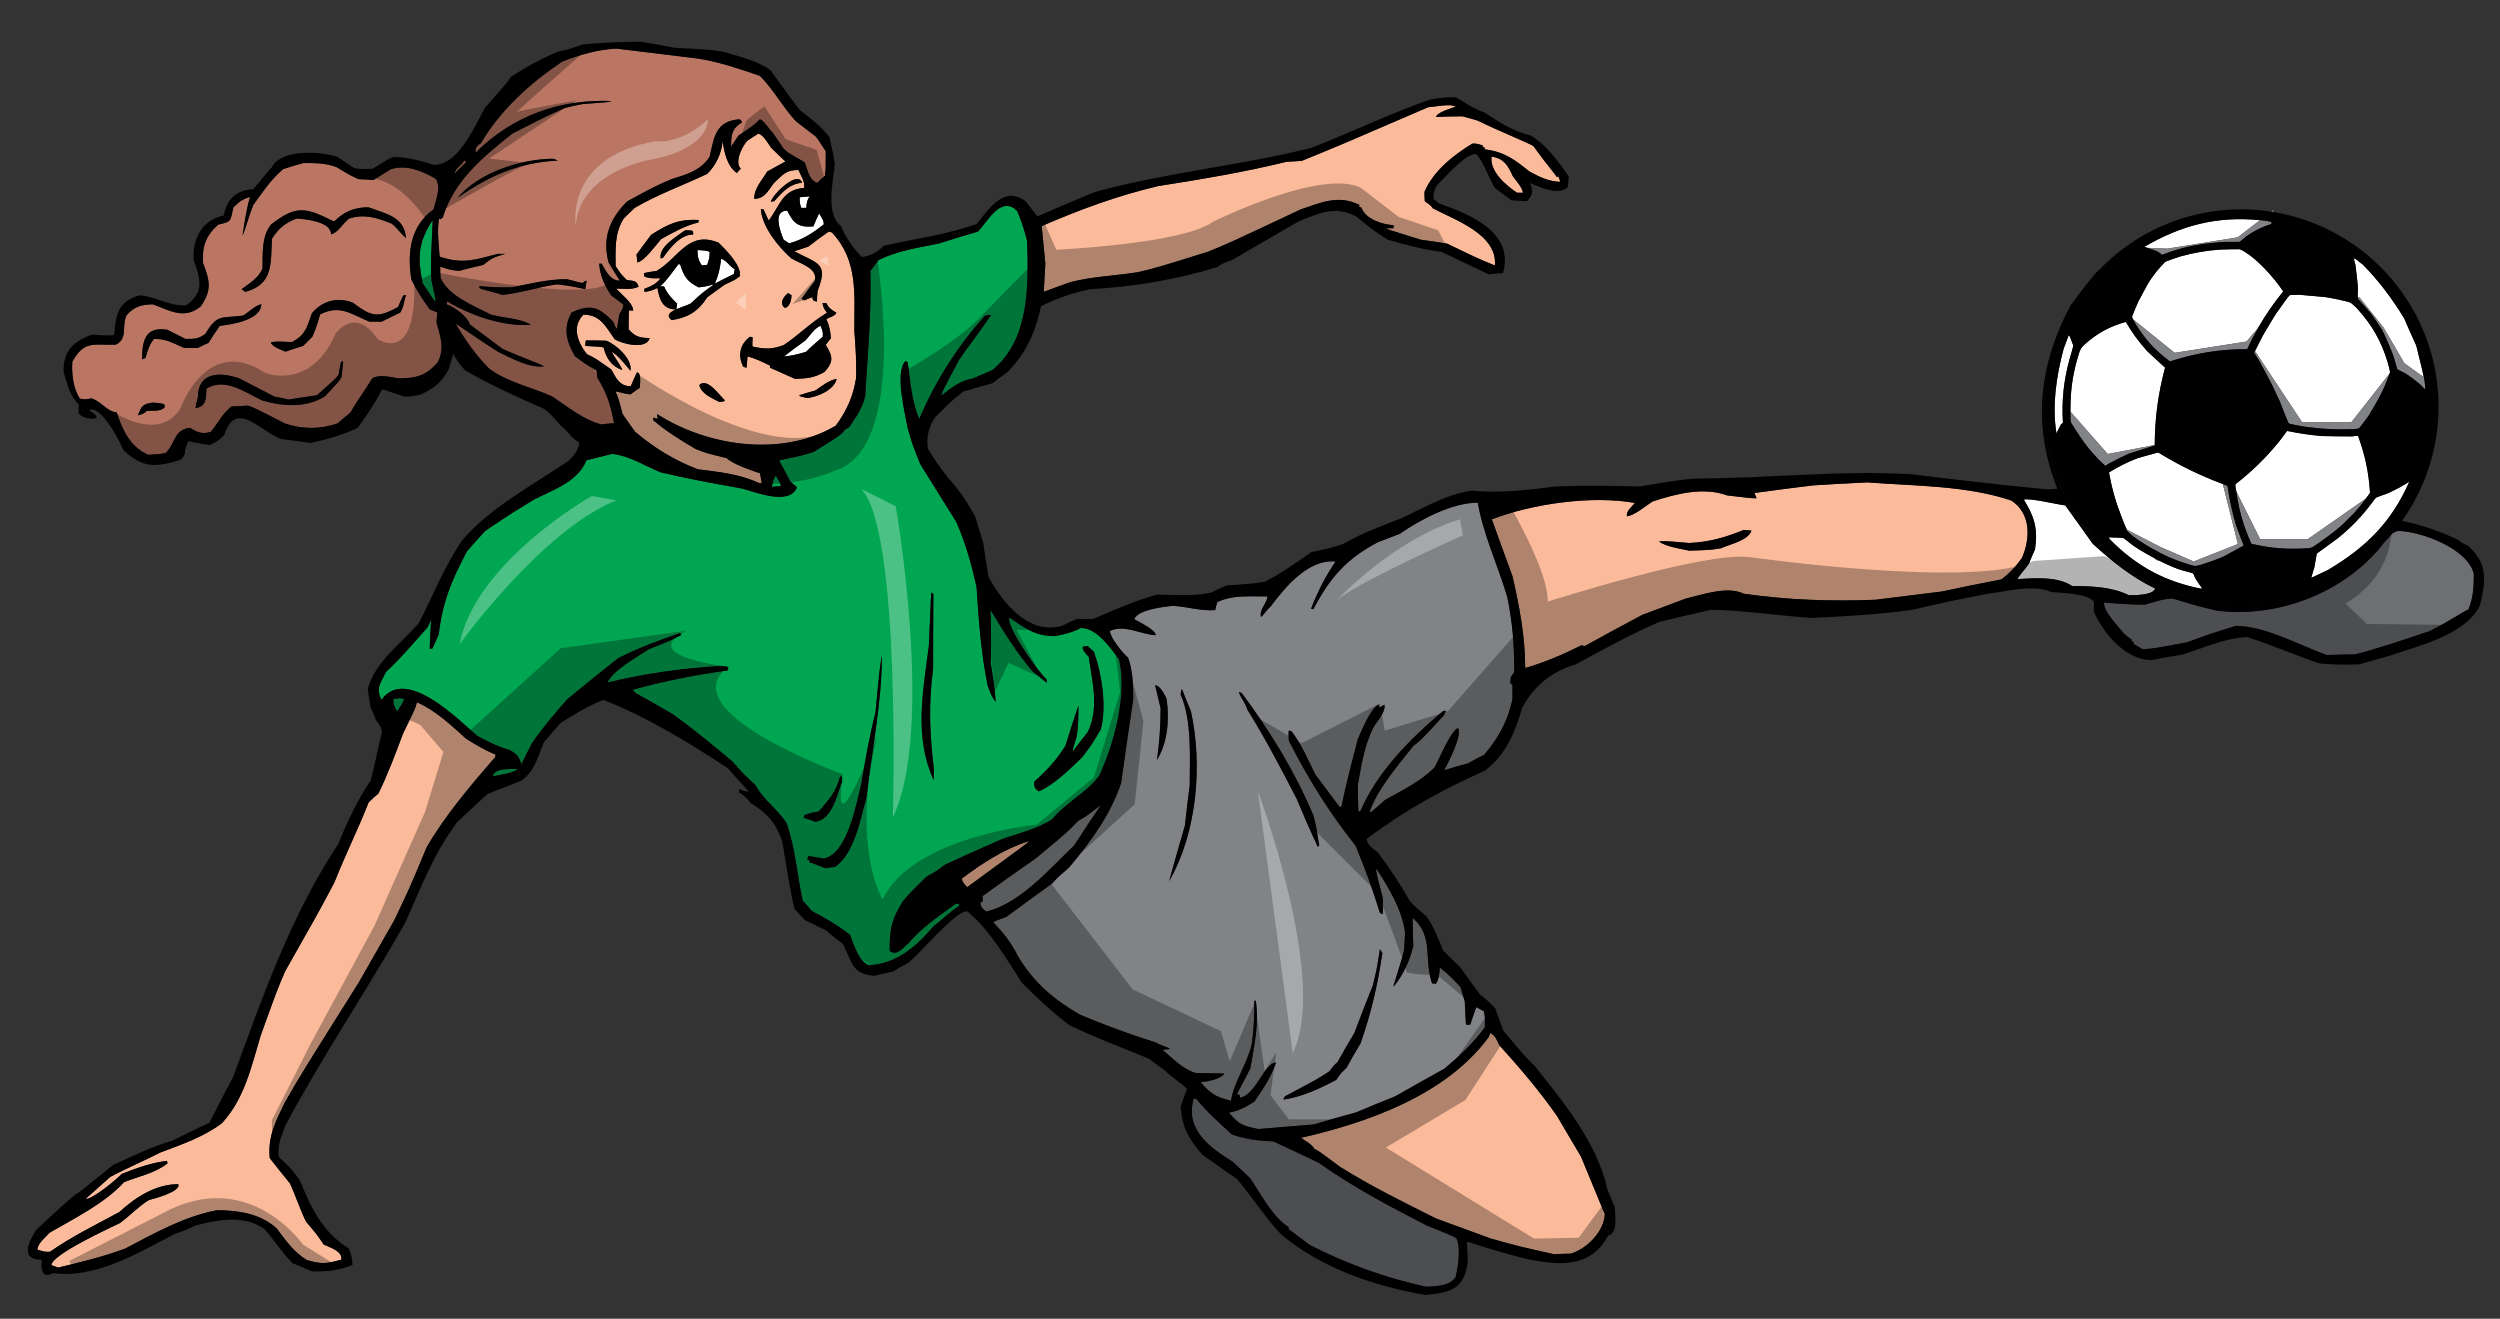 <?xml version="1.0" encoding="utf-8"?>
<!-- Generator: Adobe Illustrator 17.0.0, SVG Export Plug-In . SVG Version: 6.00 Build 0)  -->
<!DOCTYPE svg PUBLIC "-//W3C//DTD SVG 1.1//EN" "http://www.w3.org/Graphics/SVG/1.1/DTD/svg11.dtd">
<svg version="1.1" id="Layer_1" xmlns="http://www.w3.org/2000/svg" xmlns:xlink="http://www.w3.org/1999/xlink" x="0px" y="0px"
	 width="200px" height="105.5px" viewBox="0 0 200 105.5" style="enable-background:new 0 0 200 105.5;" xml:space="preserve">
<rect x="0" y="0" width="200" height="105.5" fill="#333333" stroke="none"/>
<path id="color5" style="fill:#6E6F73;" d="M116.531,99.104c0.34,0.849,0.121,2.16-0.072,3.058c-0.51,0.751-1.553,0.728-2.379,0.776
	c-3.275-0.729-6.212-1.772-9.269-3.325c-0.582-0.437-1.165-0.873-1.724-1.285c0-0.073,0-0.121,0-0.17
	c-1.236-0.729-2.281-2.741-3.081-3.907c-0.461-0.438-0.921-0.874-1.383-1.31c-1.844-1.141-3.832-2.573-3.13-5.047
	c0.048,0,0.121,0,0.194,0c0.849,1.043,1.868,1.941,2.863,2.864c1.116,0.388,2.134,0.509,3.325,0.558
	c1.189,0.558,2.401,1.114,3.615,1.699c2.717,1.939,5.677,3.492,8.639,5.022C116.361,98.935,116.361,98.935,116.531,99.104z
	 M177.409,48.854c-1.383-0.316-1.383-0.316-3.567-0.972c-0.8,0-1.505,0.291-2.256,0.484c-1.092,0-2.159-0.072-3.251-0.17
	c-0.12,0.68,1.262,2.039,1.577,2.476c0.193,0.17,0.412,0.34,0.63,0.51c0,0.049,0,0.098,0,0.146c0.05,0,0.098,0,0.146,0
	c0,0.049,0,0.097,0,0.172c0.242,0.145,0.485,0.289,0.729,0.436c0.971-0.072,0.971-0.072,3.567-0.559
	c1.771-0.654,1.771-0.654,3.882-1.311c2.353,0,5.094,1.553,7.28,2.33c0.751-0.023,1.502-0.05,2.254-0.05
	c2.039-0.509,4.004-1.214,5.994-1.868c1.456-0.729,2.863-1.674,3.08-1.721c0.391-0.9,0.439-1.868,0.439-2.841
	c-0.462-2.037-4.271-3.445-6.114-3.445c-0.125,0.048-0.252,0.112-0.379,0.174c-0.215,0.257-0.445,0.501-0.675,0.743
	C187.722,47.338,182.361,49.451,177.409,48.854z"/>
<path id="color4" style="fill:#00A651;" d="M72.66,75.472c-0.46,0.362-0.874,1.043-1.48,0.606c-0.047-1.724,0.17-2.595,1.068-4.003
	c0.849-0.994,1.019-1.068,1.868-1.941c0.753-0.413,0.753-0.413,1.505-0.971c1.48-0.68,2.984-1.36,4.489-2.015
	c1.286-0.461,2.959-0.85,4.076-1.625c1.043-1.286,2.718-2.088,3.738-3.444c1.213-2.574,2.257-6.504,1.601-9.319
	c-0.68-0.922-1.771-2.523-3.058-2.523c-0.607,0.339-1.407,0.533-2.087,0.654c-1.576,0-2.304-0.607-3.64-1.48
	c-0.242,0.729,2.354,4.418,2.961,4.901c0.024,0.098,0.048,0.194,0.072,0.292c-0.146-0.051-0.146-0.051-1.189-0.923
	c-1.286-1.504-2.329-3.204-3.348-4.902c0.097,3.106,0.024,3.155,0.024,4.248c0.316,2.037,0.316,2.037,0.388,3.129
	c-0.315-0.461-0.315-0.461-0.63-1.286c-0.534-2.596-0.728-5.289-0.897-7.934c-0.413-1.82-0.873-3.495-1.625-5.192
	c-0.971-1.554-1.941-3.105-2.888-4.633c-0.654-1.652-0.654-1.652-0.994-2.865c-0.194-1.115-1.068-4.465-0.17-5.361
	c0.047,0.023,0.096,0.049,0.17,0.097c0.217,1.505,0.315,3.106,0.921,4.537c1.359-3.13,3.009-5.726,5.267-8.273
	c0.146-0.023,0.314-0.048,0.484-0.048c-1.091,1.626-1.893,2.595-2.547,3.565c-1.383,2.596-1.383,2.596-1.433,2.889
	c0.922-0.705,1.433-1.165,2.548-1.385c0.51-0.219,1.019-0.437,1.529-0.654c3.008-2.45,2.888-6.795,2.79-10.336
	c-0.218-0.825-0.46-1.625-0.8-2.402c-1.261-1.262-2.329,0.775-3.13,1.65c-1.067,0.315-2.136,0.631-3.179,0.971
	c-1.625,0.316-3.3,0.582-4.779,1.309c-0.219,0.293-0.438,0.584-0.656,0.876c0.098,3.3-0.218,6.696-0.412,9.972
	c-0.194,0.971-0.728,1.698-1.286,2.524c-0.389,0.218-0.389,0.218-0.486,0.412c-0.534,0.438-0.534,0.438-2.377,1.577
	c-1.043,0.314-1.043,0.314-2.718,0.655c0,0.169,0.242,0.437,0.873,1.698c0.17,0.146,0.34,0.29,0.535,0.461
	c-0.607,1.527-3.349,0.363-4.441,0.096c-2.16-0.387-4.319-0.775-6.455-1.285c-1.31-0.533-2.451-1.311-3.882-1.48
	c-0.704,0.17-1.383,0.34-2.063,0.511c-0.679,1.698-2.621,2.353-4.173,3.13c-2.426,1.455-2.887,1.843-3.93,2.522
	c-0.486,0.533-0.97,1.068-1.456,1.626c-1.238,2.354-1.942,4.004-2.258,6.647c-0.17,0.365-0.34,0.753-0.509,1.142
	c-0.072,0-0.145,0-0.218,0c0.024-0.775,0.073-1.554,0.121-2.307c-0.097,0.195-0.194,0.389-0.29,0.607
	c-1.068,1.189-2.136,2.476-3.325,3.568c-0.46,0.944-0.826,1.284-0.363,2.232c1.965-2.743,6.212,1.648,7.667,2.887
	c0.898,0.484,1.674,0.872,2.644,1.14c0.559,0.364,0.655,0.486,0.898,1.116c0.267-0.558,0.533-1.116,0.824-1.65
	c0.85-1.263,1.844-2.427,2.864-3.567c1.333-1.093,2.668-2.184,4.028-3.251c1.601-0.824,3.274-1.432,4.973-2.015
	c0.024,0.049,0.049,0.098,0.097,0.146c-0.946,0.485-0.946,0.485-2.596,1.141c-1.019,0.68-2.814,1.626-3.324,2.67
	c2.911-0.703,5.896-1.141,8.905-1.313c0.242,0.024,0.994-0.07,0.703,0.342c-2.572,0.363-5.095,0.85-7.595,1.553
	c0.074,0.071,0.146,0.146,0.218,0.241c0.995,0.56,1.989,1.117,2.985,1.698c1.649,1.189,3.227,2.477,4.779,3.786
	c0.85,0.971,0.85,0.971,1.844,1.893c0.63,1.189,1.796,1.939,2.499,3.058c0.679,1.916,0.849,4.173,1.287,6.188
	c0.242,0.267,0.484,0.532,0.728,0.825c1.091,0.58,2.112,1.164,3.058,1.916c0.314,0.775,0.655,2.087,1.504,2.427
	c2.184-0.099,3.761-1.456,5.168-3.108c1.021-0.823,1.215-1.066,2.064-1.649c0-0.049,0-0.099,0-0.146
	c-0.097-0.023-0.195-0.023-0.267-0.023C75.111,73.287,73.777,74.16,72.66,75.472z M85.229,59.676c0.34-1.092,0.68-2.16,1.044-3.228
	c0,0.824,0,1.673-0.146,2.499c-0.34,1.067-0.34,1.067-0.291,1.142c0.388-0.513,0.776-1.021,1.189-1.53
	c0.922-1.989,0.363-3.906,0.072-6.016c-0.096-0.122-0.582-0.534-0.46-0.803c0.122-0.023,0.242-0.048,0.388-0.048
	c0.146,0.146,0.314,0.292,0.484,0.438c0.631,1.746,1.044,4.366,0.558,6.212c-0.728,1.234-0.728,1.234-1.528,2.279
	c-0.947,0.897-2.232,2.184-3.446,2.694c-0.34-0.268-0.364-0.364-0.364-0.776C83.701,61.688,84.551,60.767,85.229,59.676z
	 M74.311,51.645c0.17-4.222,0.17-4.222,0.243-4.248c0.024,0.049,0.072,0.1,0.12,0.146c-0.024,1.988-0.024,3.979-0.024,5.969
	c-0.388,2.888-0.266,5.265,0.074,8.152c-0.025,0.244-0.025,0.486-0.025,0.754C73.098,58.948,73.85,55.283,74.311,51.645z
	 M64.314,65.23c0.51-0.192,0.51-0.192,1.189-0.314c0.776-0.898,1.407-1.575,1.698-2.79c0.049,0,0.097,0,0.147,0
	c0,0.121,0,0.243,0.024,0.364c-0.413,1.091-0.801,3.081-2.136,3.251c-0.314-0.121-0.63-0.219-0.922-0.315
	C64.314,65.353,64.314,65.28,64.314,65.23z M69.312,63.8c-0.46,1.675-0.97,4.539-2.522,5.557c-0.268,0.024-0.51,0.049-0.753,0.098
	c-0.437-0.17-0.872-0.339-1.286-0.485c0-0.072,0-0.122,0-0.171c-0.073,0-0.121,0-0.17,0c0.025-0.12,0.048-0.218,0.073-0.314
	c0.388,0.049,0.8,0.12,1.213,0.193c1.917-0.267,2.645-4.441,3.033-5.943c0.315-1.917,0.655-3.859,1.141-5.727
	c0.315-3.396,0.315-3.396,0.51-4.586C70.55,56.23,69.749,60.015,69.312,63.8z M31.75,56.908c-0.193-0.34-0.29-0.582-0.29-0.97
	c0.363-0.074,0.485-0.121,0.874-0.024C32.334,56.062,31.849,56.86,31.75,56.908z M62.47,38.881
	c-0.243,0.024-0.485,0.049-0.728,0.072c0.122-0.558,0.122-0.558,0.315-0.92C62.421,38.639,62.421,38.639,62.47,38.881z
	 M41.409,61.495c-0.17,0.339-1.577,0.534-1.989,0.606C39.589,61.375,40.851,61.568,41.409,61.495z M34.615,17.602
	c-0.049,1.601-0.195,3.226-0.097,4.827c0.339,1.554,0.339,1.554,0.291,1.724c-0.34-0.51-0.68-0.995-0.995-1.48
	C33.401,20.586,33.426,19.42,34.615,17.602z"/>
<path id="color3" style="fill:#FBBA9A;" d="M121.019,14.083c0.292,0.412,0.705,0.823,0.827,1.335c-0.172,0-0.34,0-0.487,0
	c-0.873-0.584-2.183-1.674-2.037-2.889C120.292,12.651,120.656,13.258,121.019,14.083z M39.637,60.354
	c-0.825-0.315-1.578-0.777-2.354-1.263c-1.214-1.092-2.427-2.256-3.931-2.911c-0.122,0.486-0.122,0.486-1.117,2.524
	c-0.606,1.627-1.213,3.251-1.965,4.78c-0.268,0.219-0.535,0.461-0.777,0.703c-0.848,2.159-1.892,4.246-2.742,6.406
	c-1.286,2.427-1.286,2.427-3.955,7.134c-0.63,1.48-0.63,1.48-1.942,5.12c-0.753,2.499-1.286,5.022-3.081,6.988
	c-1.407,1.093-3.3,1.747-4.975,2.377c-1.213,0.63-2.765,1.286-3.978,1.942c-0.655,0.581-1.311,1.164-1.966,1.747
	c0.437,0.145,2.572-1.627,2.888-1.99c1.165-0.461,2.378-0.896,3.616-1.043c0,0.048,0.023,0.12,0.047,0.194
	c-0.994,0.799-2.304,1.042-3.47,1.503c-1.625,1.747-3.931,2.863-5.969,4.052c-0.316,0.364-0.971,0.851-0.971,1.36
	c0.582,0.169,0.582,0.169,0.995,0.169c1.771-1.236,3.664-2.159,5.556-3.179c1.261-1.164,2.888-2.232,4.708-2.232
	c0.291,0.607-2.207,1.238-2.33,1.262c-0.849,0.51-1.529,1.263-2.329,1.846c-0.679,0.339-5.484,2.522-5.484,3.371
	c0.17,0.05,0.34,0.121,0.535,0.194c1.82-0.438,3.64-0.874,5.386-1.529c2.354-1.238,4.684-2.548,7.304-3.059
	c1.723,0,3.495,0.269,4.804,1.457c0.704,0.945,1.359,1.893,2.402,2.523c1.237,0.363,1.553,0.291,2.765-0.023
	c0.122-0.704-0.97-0.994-1.407-1.214c-0.582-0.849-0.582-0.849-1.407-1.82c-0.315-0.559-0.946-2.328-1.287-3.058
	c-0.558-0.68-1.092-1.358-1.626-2.037c-0.17-1.722,0.46-2.912,1.213-4.463c1.359-2.355,1.359-2.355,5.896-9.563
	c0.946-1.673,1.892-3.324,2.838-4.972c1.287-2.696,1.287-2.696,2.597-5.85c1.48-2.573,3.566-5.023,5.509-7.254
	C39.637,60.475,39.637,60.402,39.637,60.354z M161.76,44.631c-0.461,0.655-1.019,1.262-1.651,1.723
	c-1.6,0.314-3.203,0.631-4.779,0.971c-1.773,0.219-3.519,0.438-5.266,0.656c-3.542,0.145-7.061,0.022-10.578-0.484
	c-1.262-0.633-3.276,0.07-4.61,0.387c-1.166,0.438-2.33,0.875-3.495,1.31c-1.553,0.826-3.081,1.651-4.61,2.5
	c-0.098-0.024-0.17-0.048-0.243-0.073c-1.456,0.729-2.958,1.384-4.512,1.821c0-2.499-0.461-4.926-1.02-7.351
	c-0.558-1.529-1.116-3.036-1.649-4.539c3.179-1.237,8.007-1.942,11.451-1.311c-0.218,0.268-0.751,0.68-0.63,1.068
	c0.68-0.121,1.456-0.826,2.038-1.19c1.867-0.607,4.052-1.189,5.969-0.485c2.038,0.243,2.038,0.243,2.354,0.218
	c-0.071-0.146-0.121-0.29-0.17-0.412c1.553-0.218,3.104-0.412,4.66-0.606c1.454-0.097,2.91-0.169,4.366-0.242
	c3.712,0.291,7.959,0.242,11.526,1.455C162.487,41.09,162.438,43.053,161.76,44.631z M140.116,42.447
	c-0.22-0.023-0.438-0.048-0.631-0.048c-1.482,0.607-2.766,0.971-4.369,1.042c-1.939-0.168-1.939-0.168-2.402-0.119
	c0.558,0.41,1.725,0.58,2.402,0.727c1.699-0.047,1.699-0.047,2.573-0.192C138.441,43.516,139.849,43.248,140.116,42.447z
	 M83.507,23.352c0.704-0.266,1.407-0.533,2.112-0.775c1.747-0.461,3.615-0.51,5.411-0.801c1.456-0.34,1.456-0.34,5.581-1.627
	c1.625-0.654,1.625-0.654,7.45-3.396c1.651-0.559,3.032-1.189,4.682-0.362c0,0.048,0,0.098,0,0.169c0.051,0,0.099,0.023,0.17,0.048
	c0.34,0.946,1.698,1.359,2.573,1.407c0,0.072,0,0.146,0,0.244c-0.194,0-0.389,0-0.559,0c0,0.072,0,0.072,2.742,0.922
	c0.704,0.098,1.408,0.192,2.112,0.314c2.354,1.141,2.354,1.141,3.809,1.746c0.242-2.523-3.325-3.688-4.975-4.586
	c-0.122-0.194-0.122-0.194-0.63-0.559c-0.023-0.268-0.023-0.509-0.023-0.751c0.702-1.651,2.304-2.936,3.834-3.858
	c0.34,0,0.34,0,0.824,0.145c0,0.048,0,0.097,0,0.146c0.048,0,0.096,0,0.146,0c0,0.049,0,0.098,0,0.169
	c1.603,0.194,2.402,0.827,3.591,1.773c0.751,0.413,1.577,0.825,2.475,0.825c-0.049-0.146-0.097-0.293-0.147-0.412
	c-0.07,0-0.121,0-0.168,0c-0.1-0.22-0.826-1.019-1.845-2.451c-0.269-0.193-2.84-1.238-4.465-2.038
	c-0.411-0.12-0.823-0.242-1.215-0.341c-0.701,0-1.406,0.024-2.11,0.05c0.121-0.39,1.213-0.68,1.578-0.825
	c-0.412-0.267-1.724,0.024-2.209,0.049c-6.964,3.009-6.964,3.009-10.118,4.295c-0.412,0.023-0.823,0.049-1.213,0.072
	c-3.372,0.824-6.841,1.406-10.264,1.941c-3.275,0.776-6.236,1.867-9.318,3.203c0.098,0.994,0.194,1.988,0.29,3.01
	C83.58,21.847,83.531,22.6,83.507,23.352z M64.654,19.736c0.534-0.414,1.092-0.824,1.651-1.213c0.072,0.024,0.146,0.048,0.242,0.072
	c2.111,2.232,1.795,4.949,1.795,7.813c0.147,2.086,0.147,2.086,0.147,3.811c-0.219,1.455-0.753,2.645-1.627,3.833
	c-4.271,2.546-10.263,1.673-14.291-0.923c0,0.242,0,0.242,0.097,0.34c-0.194,0.023-0.194,0.023-0.388-0.072
	c-0.024,0.072-0.024,0.146-0.024,0.219c1.043,0.896,2.208,1.602,3.397,2.307c0.874,0.338,0.874,0.338,2.474,0.726
	c0.46,0.461,1.989,0.995,2.669,1.213c0.049,0.242,0.098,0.51,0.146,0.776c-0.096,0-0.17,0-0.243,0
	c-1.577-0.728-3.154-0.872-4.877-1.093c-1.844-0.703-3.519-1.723-5.023-3.008c-0.339-0.484-0.679-0.946-0.995-1.406
	c-0.316-1.214-0.316-1.214-0.558-1.795c0.242-0.025,0.534,0.144,1.19,0.219c0.242-0.195,0.484-0.365,0.751-0.534
	c0-0.218,0.147-1.286-0.242-1.214c-0.17,0.363-0.34,0.729-0.485,1.092c-0.898,0-1.165-0.632-1.553-1.334
	c-1.31-0.924-1.31-0.924-1.965-1.236c-0.752-0.971-1.213-2.209-0.267-3.156c1.359,0,1.772,0.946,2.499,1.965
	c0.535,0.365,2.572,0.874,2.79-0.096c-0.801,0-1.189-0.122-1.675-0.705c0-0.508,0-1.017,0.025-1.503c0.097,0,0.217,0,0.339,0.023
	c0-0.631-0.996-1.334-1.359-1.771c0.606,0,1.236,0.12,1.795-0.147c-0.146-0.534-0.486-0.46-0.946-0.534
	c-0.46-0.461-0.46-0.461-0.898-1.114c0-1.407-0.097-2.62,0.654-3.811c0.292-0.29,0.583-0.582,0.875-0.849
	c1.868-1.092,3.858-1.797,5.799-2.718c0.704-0.704,1.14-1.602,1.237-2.62c0.122,0.873,0.364,2.038,1.141,2.547
	c0.097-0.12,0.194-0.242,0.314-0.34c-0.533-0.534,0.097-1.771,0.51-2.232c0.292-0.193,0.583-0.388,0.898-0.582
	c0.437,0.146,0.753,0.775,1.019,1.141c0.364,0.364,0.753,0.729,1.141,1.093c-0.485,0.267-0.97,0.532-1.456,0.801
	c-0.413,0.702-1.044,1.334-1.044,2.184c0.85,0,1.092-0.632,1.577-1.262c0.728-0.681,0.971-1.044,1.965-1.044
	c0.218,0.51,0.51,0.873,0.46,1.432c-1.747,0.147-1.891,1.335-2.838,2.621c-0.147-0.315-0.292-0.607-0.413-0.898
	c-0.072-0.024-0.146-0.024-0.218-0.024c0.098,1.431,1.433,3.058,2.452,3.956c0.728,0.412,2.183,0.801,1.843,1.818
	c-0.364,0.464-0.705,0.924-1.044,1.41c0.072,0.023,0.146,0.07,0.218,0.12c0.218-0.098,0.437-0.194,0.655-0.268
	c0.024,0.341,0.122,0.293,0.363,0.363c0-0.291,0.024-0.582,0.049-0.849c0.873-2.232,0.072-2.159-1.869-3.179
	C63.902,19.979,64.266,19.856,64.654,19.736z M61.669,16.146c0.072-0.025,0.17-0.051,0.268-0.051
	c0.654-0.727,1.213-1.383,2.232-1.478C63.829,13.573,61.767,15.588,61.669,16.146z M48.931,28.155
	c0.413,0.122,1.237,1.19,1.505,1.504c0.168-0.921-1.141-2.11-1.942-2.401c-0.558-0.023-1.092-0.023-1.625-0.023
	c-0.025,0.146-0.05,0.291-0.05,0.437c1.31,0.072,1.31,0.072,1.479,0.146c0.194,0.824,0.631,1.506,1.481,1.773
	C49.634,29.199,49.342,28.859,48.931,28.155z M62.809,24.638c0.388-0.121,0.511-0.655,0.511-1.019
	c-0.098-0.073-0.195-0.12-0.268-0.169C62.713,23.69,62.276,24.298,62.809,24.638z M52.885,19.13
	c0.971-0.534,1.894-1.069,2.985-1.335c0-0.072,0.024-0.147,0.049-0.193c-1.649-0.098-2.498,0.34-3.833,1.189
	c-0.388,0.509-0.775,1.043-1.165,1.576c0.024,0.193,0.048,0.412,0.072,0.631C51.575,20.854,52.473,19.615,52.885,19.13z
	 M55.385,18.45c-0.194-0.024-0.388-0.024-0.582-0.024c-0.583,0.438-2.16,1.335-1.942,2.258c0.048-0.024,0.097-0.049,0.17-0.049
	c0.534-0.752,1.359-1.867,2.402-1.867C55.481,18.668,55.481,18.668,55.385,18.45z M57.98,32.014
	c-0.436-0.389-1.406-1.844-2.037-1.211c0.168,0.702,0.971,1.019,1.601,1.356C57.957,32.111,57.957,32.111,57.98,32.014z
	 M59.194,22.091c0.122-0.873-1.14-2.112-1.698-2.669c-2.451-1.02-3.204,1.236-4.975,2.257c-0.338,0.048-0.68,0.097-0.994,0.169
	c0,0.072,0,0.146,0,0.243c0.339,0.218,0.898,0.169,1.311,0.169c-0.292,0.461-0.801,0.654-1.286,0.85c0,0.074,0,0.146,0,0.242
	c0.46-0.049,0.654-0.121,1.043-0.316c0.168,0.865,0.363,1.704,1.474,1.72c-0.482,0.221-0.811,0.492-0.334,0.854
	c1.262-0.195,2.087-0.655,2.84-1.821c0.46-0.339,0.921-0.68,1.406-1.02C58.782,22.404,58.782,22.404,59.194,22.091z M66.935,30.315
	c-0.63,0.097-1.164,0.558-1.698,0.921c-0.437,0.121-0.874,0.242-1.31,0.389c0.098,0.098,0.098,0.098,0.655,0.22
	C65.407,31.746,66.716,31.213,66.935,30.315z M65.794,24.248c0.073,0.363,0.146,0.464,0.363,0.777
	c-1.236,0.729-2.281,1.797-3.445,2.572c-0.922,0.363-1.577,0.34-2.523,0.121c0-0.242,0-0.484,0.023-0.729
	c-0.072-0.022-0.145-0.047-0.218-0.047c-0.8,0.605-0.994,1.479-0.534,2.401c0.074,0.023,0.17,0.048,0.268,0.072
	c0.024-0.315,0.048-0.607,0.073-0.898c0.63,0.147,1.189,0.436,1.795,0.727c0,0.049,0,0.099,0,0.171
	c0.655,0.292,1.334,0.582,2.014,0.898c0.996-0.05,1.481-0.073,2.353-0.559c0.753-0.849,0.657-1.237,0.098-2.159
	c0.121-0.193,0.267-0.363,0.412-0.533c-0.049-0.584-0.121-0.996-0.364-1.529c0.292-0.191,0.655-0.217,0.8-0.51
	c-0.388-0.242-0.606-0.363-0.8-0.775C65.989,24.248,65.892,24.248,65.794,24.248z M82.294,67.294
	c-1.942,0.607-3.737,1.771-5.338,2.985c0,0.315,0.242,0.461,0.412,0.702C82.318,67.367,82.318,67.367,82.294,67.294z
	 M104.082,91.025c0.366,0.267,0.899,0.534,1.092,0.921c0.17,0.025,0.17,0.025,2.039,1.407c2.427,1.529,5.095,2.839,7.667,4.125
	c1.456,0.534,2.912,1.069,4.368,1.603c2.355,0.654,2.355,0.654,5.096,1.262c0.437-0.025,0.873-0.048,1.312-0.048
	c1.26-0.365,2.717-1.794,2.717-3.18c-0.631-1.528-1.263-3.057-1.893-4.586c-0.655-1.093-1.287-2.185-1.918-3.25
	c-1.406-2.015-2.984-3.859-4.633-5.679c-0.193-0.461-0.292-0.68-0.681-0.972c-0.072,0.123-0.12,0.244-0.17,0.365
	C115.657,87.602,109.494,89.786,104.082,91.025z"/>
<path id="color2" style="fill:#BA7662;" d="M35.003,25.002c-0.218-0.098-0.413-0.17-0.607-0.243
	c-0.558-0.752-1.067-1.528-1.48-2.377c-0.364-2.185-0.074-4.319,1.771-5.63c0.17-0.729,0.631-1.773,0.17-2.451
	c-1.116-0.629-2.281-1.141-3.566-0.775c-0.485,0.291-0.947,0.582-1.408,0.874c-0.413-0.024-0.825-0.05-1.213-0.073
	c-0.729-0.341-0.729-0.341-1.772-0.971c-0.897-0.314-1.65-0.314-2.62-0.314c-0.558,0.146-1.092,0.314-1.625,0.484
	c-0.972,0.824-1.651,1.844-2.402,2.888c-0.364,0.923-0.68,2.135-0.85,2.425c0.169-1.042,0.292-2.062,0.607-3.08
	c-0.582,0.146-0.874,0.39-1.335,0.824c-0.266,1.068-0.072,1.142-1.213,1.383c-0.994,0.873-1.311,1.771-1.213,3.082
	c0.558,1.454,0.704,2.184-0.194,3.47c-1.286,1.044-2.403,0.364-3.81-0.17c-0.898,0-1.553,0.192-2.135,0.898
	c-0.389,0.899,0.146,1.844-0.849,2.329c-1.772,0.049-2.524-0.364-3.471,1.359c-0.072,0.945,0.073,2.184,0.607,2.959
	c0.438,0.072,0.438,0.072,0.921-0.023c0.729,0.193,1.312,1.115,2.014,1.115c0.484,1.455,1.092,2.767,2.523,3.397
	c0.971-0.048,0.971-0.048,1.407-0.146c0.825-0.823,0.63-1.845,1.941-2.013c0.51,0.339,1.019,0.558,1.675,0.314
	c0.582-0.68,0.897-1.456,1.649-2.014c0.438-0.024,0.873-0.049,1.311-0.072c0.509,0.168,0.509,0.168,2.96,1.431
	c1.383,0.462,2.837,0.485,4.222-0.022c0.339-0.291,0.679-0.584,1.019-0.851c0.484-0.897,1.213-1.844,1.747-2.743
	c0.582-0.339,1.43-0.097,2.086,0c1.407,0,2.207-0.192,3.154-1.285c0.558-1.14,0.219-1.988-0.098-3.154
	C34.93,25.196,35.003,25.146,35.003,25.002z M13.165,32.596c-0.339,0.341-0.921,0.242-1.407,0.268
	c-0.218,0.219-0.412,0.291-0.729,0.363c0.291-0.75,0.413-0.92,1.213-1.02c0.777,0.072,0.777,0.072,0.922,0.169
	C13.165,32.451,13.165,32.524,13.165,32.596z M14.742,27.841c-0.97-0.414-1.382-0.729-2.427-0.729
	c-0.412,0.535-0.484,0.899-0.678,1.528c-0.098,0.026-0.194,0.073-0.267,0.122c0-1.504,0.243-2.668,2.013-2.377
	c0.485,0.242,0.971,0.484,1.456,0.729c0.728,0,1.019,0.023,1.601-0.412c0.945-1.625,1.285-1.214,3.008-1.456
	c0.533-0.341,0.874-0.729,1.456-0.921c0,1.309-2.475,1.649-3.324,1.744c-0.315,0.438-0.607,0.9-0.899,1.359
	c-0.292,0.123-0.582,0.269-0.873,0.414C15.446,27.841,15.083,27.841,14.742,27.841z M27.336,30.145
	c-0.219,0.363-0.219,0.363-1.335,1.555c-1.504,0.944-3.348,0.824-5.023,0.34c-1.382-0.656-2.983-1.869-4.464-0.947
	c-0.024,0.825-0.024,1.433-0.874,1.553c0.047-0.289,0.12-0.582,0.194-0.873c0-2.014,1.771-2.037,3.3-1.505
	c0.923,0.486,1.869,0.971,2.816,1.456c0.364,0.072,0.752,0.146,1.14,0.242c0.752-0.12,1.505-0.242,2.257-0.34
	c1.505-1.334,1.505-1.334,1.747-1.65c0.048-0.363,0.122-0.703,0.195-1.042c0.048,0,0.096,0,0.169,0
	C27.408,29.32,27.36,29.734,27.336,30.145z M32.019,25.002c-0.509,0.242-0.995,0.484-1.481,0.728c-0.339,0-0.679,0-0.995,0
	c-1.553-0.654-2.354-1.361-3.932-0.584c-0.314,1.068-0.314,1.068-0.63,1.797c-0.244,0.242-0.485,0.483-0.728,0.728
	c-0.486,0.146-0.946,0.292-1.407,0.462c-0.412-0.17-0.946-0.342-1.19-0.705c0.194-0.191,1.359-0.047,1.723-0.07
	c1.092-0.607,1.165-1.166,1.577-2.307c0.825-0.971,1.989-1.311,3.252-0.85c1.528,1.142,1.966,1.262,3.639,0.363
	c0.121-0.315,0.267-0.63,0.413-0.922c0.072-0.023,0.145-0.047,0.218-0.047C32.31,24.08,32.31,24.539,32.019,25.002z M31.339,17.893
	c-1.117-0.462-2.208-0.803-3.397-0.413c-0.508,0.363-0.921,1.165-1.456,1.263c0-1.043-2.111-1.213-2.742-1.263
	c-0.921,0.339-1.479,0.801-1.989,1.626c-0.098,2.039,0.096,3.641-2.135,4.246c-0.098-0.072-0.194-0.146-0.292-0.219
	c0.631-0.461,1.359-0.896,1.675-1.649c0.024-1.19-0.097-2.548,0.68-3.52c2.039-1.601,2.791-1.358,5.047-0.241
	c0.8-0.801,1.625-1.141,2.742-1.141c1.432,0.533,2.888,0.752,3.009,2.476C31.946,18.547,31.727,18.184,31.339,17.893z M37.26,13.015
	c-0.315,0.291-0.607,0.583-0.897,0.873c0.072-0.46,0.557-0.63,0.752-1.019c0.049,0,0.097,0,0.146,0
	C37.26,12.919,37.26,12.965,37.26,13.015z M49.125,33.859c-0.267-1.434-0.558-2.404-1.335-3.641
	c-0.023-0.194-0.048-0.389-0.072-0.582c-0.874-0.51-0.874-0.51-1.723-1.141c-0.68-1.189-0.97-2.209-0.267-3.494
	c1.552-0.704,2.159-0.438,3.324,0.728c0.194,0.484,0.194,0.484,0.315,0.581c0.048-0.411,0.122-0.8,0.194-1.188
	c0.268-0.439,0.268-0.439,0.315-0.755c-0.34-0.266-0.679-0.508-0.995-0.751c-0.534-0.85-0.875-1.528-0.946-2.523
	c0.048,0,0.122,0,0.194,0c0.364,0.606,0.68,1.358,1.457,1.358c-0.317-0.485-0.607-0.971-0.899-1.456
	c-0.533-1.988,0.122-3.518,1.48-4.878c2.087-1.141,2.087-1.141,3.566-1.795c1.213-0.364,2.305-0.679,3.034-1.771
	c0.388-1.698,0.51-2.839,2.377-3.009c0.17,0.098,0.17,0.098,0.218,0.242c-0.824,0.51-0.873,0.996-0.873,1.941
	c0.194-0.291,0.389-0.58,0.583-0.873c1.189-0.801,1.189-0.801,1.722-1.311c0.316,0.098,0.729,0.801,1.02,1.068
	c0.292,0.412,0.582,0.848,0.874,1.285c0.485,0.484,1.141,0.729,1.699,1.115c0.219,0.582,0.339,1.406,0.995,1.626
	c0.194-0.193,0.388-0.39,0.607-0.558c0.073-0.511,0.073-0.511,0.073-1.989c-0.315-0.39-0.388-0.654-0.8-1.165
	c-0.535-0.412-1.069-0.824-1.579-1.214c-1.067-1.14-1.795-2.546-2.888-3.638c-1.625-0.559-3.251-1.117-4.95-1.384
	c-2.184-0.267-4.367-0.533-6.552-0.8c-1.553,0.097-2.888,0.484-4.319,1.043c-2.548,1.699-4.95,3.882-6.502,6.527
	c-0.364,0.242-0.438,0.389-0.438,0.776c2.984-2.983,6.769-4.319,10.919-4.149c-0.34,0.099-0.34,0.099-2.354,0.243
	c-0.485,0.098-0.971,0.194-1.431,0.314c-2.185,0.972-2.669,1.311-4.174,2.04c-2.402,1.916-4.659,3.761-5.58,6.744
	c-0.074,0.025-0.122,0.072-0.169,0.121c-0.05-0.024-0.098-0.049-0.122-0.072c-0.17,1.043-0.025,2.014,0.048,3.058
	c1.892,0.63,2.815,0.242,4.658-0.22c0.194,0,0.389,0,0.583,0c-0.8,0.242-1.092,0.316-1.723,0.874
	c-0.655,0.148-1.311,0.316-1.965,0.486c-0.704-0.074-0.704-0.074-1.505-0.341c0,0.291,0,0.582,0.025,0.874
	c0.582,1.48,2.741,2.28,4.003,2.959c0.946,0.267,2.475,0.316,3.226,0.825c-2.281,0.146-4.805-0.752-6.722-1.892
	c0,0.071,0,0.17,0,0.266c0.607,0.195,1.675,0.996,1.843,1.603c0.85,0.63,1.723,1.285,2.597,1.94
	c1.503,0.681,3.252,1.286,3.324,1.407c-1.263,0.121-2.572-0.654-3.664-1.165c-1.287-0.8-3.325-2.255-3.398-2.231
	c0.801,1.334,1.601,2.499,2.694,3.59c1.504,1.094,3.348,1.457,5.022,2.208c1.287,0.85,2.428,1.821,3.908,2.233
	C48.421,33.906,48.761,33.882,49.125,33.859z M36.604,15.83c1.675-2.015,5.096-3.129,7.668-3.129
	c0.122,0.047,0.243,0.096,0.364,0.146C41.53,12.99,39.128,14.057,36.604,15.83z M40.147,23.596c-0.17-0.123-1.601-0.439-1.771-0.535
	c-0.024-0.072-0.024-0.121-0.024-0.168c1.166,0.096,1.166,0.096,2.597,0.096c1.456-0.291,2.912-0.654,4.393-0.654
	c0.752,0.168,1.141,0.34,1.31,0.291c0.096-0.123,0.096-0.123,0.292-0.17c-0.049,0.219-0.097,0.438-0.122,0.68
	c-1.116-0.242-1.116-0.242-2.256-0.389C43.059,22.965,41.651,23.449,40.147,23.596z"/>
<path id="fill" style="fill:#FFFFFF;" d="M55.263,24.273c-0.221,0.133-0.742,0.281-1.161,0.467c0.023-0.16,0.046-0.302,0.069-0.442
	c-0.437-0.437-0.8-0.8-1.043-1.384c-0.12,0-0.218,0-0.315,0c0.583-0.532,0.996-1.189,1.481-1.795c0.025,0,0.073,0.025,0.121,0.049
	c0.315,0.971,0.558,1.359,1.481,1.82c0.8-0.073,1.067-0.242,1.213-0.219C56.21,23.4,56.21,23.4,55.263,24.273z M64.096,16.631
	c0.122,0,0.267,0,0.412,0c0.024-0.414,0.048-0.608,0.268-0.923c-0.268,0.023-0.533,0.05-0.801,0.073
	C63.975,16.242,63.975,16.242,64.096,16.631z M62.979,16.85c-1.237,0-0.509,1.771-0.291,2.328c0.146,0.098,0.291,0.193,0.437,0.292
	c1.092-0.292,1.893-0.825,2.767-1.506c0.072-0.265-0.243-0.679-0.364-0.897c-0.17,0.34-0.315,0.68-0.461,1.045
	C63.878,18.207,63.49,17.893,62.979,16.85z M64.435,27.234c-0.582,0.412-1.164,0.849-1.722,1.285
	c0.607-0.049,1.165-0.193,1.747-0.364c0.437-0.412,0.898-0.824,1.359-1.212c0.049-0.388-0.048-0.559-0.168-0.875
	C65.188,26.215,64.775,26.869,64.435,27.234z M58.709,21.92c0.024-0.146,0.048-0.268,0.073-0.389
	c-0.413-0.193-0.655-0.729-1.091-0.824c-0.098,0.776-0.194,1.285-0.51,1.989C57.69,22.429,58.199,22.164,58.709,21.92z
	 M54.103,24.74c-0.012,0.005-0.022,0.01-0.035,0.015c0.011,0.001,0.019,0.004,0.031,0.004C54.1,24.752,54.102,24.747,54.103,24.74z
	 M56.161,21.24c0.121-0.022,0.267-0.049,0.413-0.049c0.194-0.581,0.194-0.581,0.194-1.043c-0.219-0.097-0.219-0.097-0.97-0.146
	C55.798,20.488,55.87,20.877,56.161,21.24z M180.368,28.155l0.16,0.38c-0.094-0.15-0.189-0.311-0.188-0.319
	C180.343,28.211,180.352,28.188,180.368,28.155z M172.413,47.082c-1.87-0.898-3.472-2.184-5-3.59
	c-0.73-1.021-1.456-2.039-2.186-3.057c-0.484-0.05-2.983-0.633-3.323-0.463c0.849,1.359,1.142,2.354,0.898,3.979
	c-0.17,0.362-0.34,0.752-0.485,1.141c-0.34,0.485-0.775,0.923-0.921,1.237c1.382-0.072,3.177-0.242,4.392,0.559
	c1.503,0,3.13,0.047,4.513,0.727C170.736,47.615,172.242,47.641,172.413,47.082z M188.736,20.953
	c0.079,0.066,0.179,0.127,0.272,0.196c1.299,1.313,2.348,2.72,3.323,4.313c0.314,0.729,0.63,1.456,0.971,2.185
	c0.352,1.425,0.507,2.061,0.605,2.537l-1.564-1.133l-1.648-2.832l-1.942-2.432l-0.14-0.04c0.011-0.268,0.017-0.504,0.018-0.779
	c0-0.1-0.19-1.774-0.207-1.818c-0.03-0.081-0.097-0.343-0.1-0.388c0-0.039,0-0.072,0-0.108
	C188.487,20.735,188.61,20.826,188.736,20.953z M165.642,32.326c0.027-1.384,0.218-2.551,0.621-3.873
	c0.128-0.479,0.255-0.688,0.503-0.893c0.993-0.892,2.013-1.452,3.3-1.808c0.518,0.886,1.03,1.59,1.719,2.35
	c0.495,0.466,0.917,0.853,1.421,1.309c-0.563,2.129-0.813,3.994-0.829,6.191l-3.758,0.719l-2.985-3.391
	C165.636,32.667,165.638,32.414,165.642,32.326z M182.111,25.053c0.267-0.377,0.645-0.886,0.749-1.049
	c0.053-0.083,0.29-0.378,0.316-0.395c0.021-0.013,0.697-0.039,0.775-0.031c0.628,0.069,1.832,0.154,2.059,0.186
	c0.359,0.052,1.688,0.301,2.032,0.451c0.102,0.045,0.463,0.383,0.607,0.553c1.149,1.279,1.882,2.586,2.372,4.236
	c0.036,0.096,0.186,0.729,0.185,0.768c0,0.008-0.015,0.047-0.037,0.109l-3.067,3.902h-3.934l-3.77-5.697
	c0.156-0.322,0.572-1.146,0.639-1.258c0.107-0.182,0.23-0.387,0.348-0.59L182.111,25.053z M172.819,43.751l-2.68-1.38
	c-0.108-0.244-0.35-0.818-0.387-0.94c-0.488-1.236-0.797-2.324-1.035-3.633c0.762-0.475,1.441-0.816,2.277-1.139
	c0.569-0.168,1.052-0.301,1.625-0.451c0.029-0.011,0.034-0.009,0.063,0.006c1.729,1.05,3.288,1.811,5.145,2.51l1.203,4.801
	l-3.538,1.395L172.819,43.751z M178.91,39.332c-0.001-0.002-0.001-0.004-0.002-0.004c-0.053-0.24-0.087-0.328-0.073-0.553
	c0-0.03,0.004-0.036,0.026-0.055c1.335-1.051,2.369-2.061,3.448-3.373c0.237-0.303,0.433-0.561,0.656-0.872
	c0.958,0.195,1.776,0.315,2.747,0.407c0.2,0.012,2.405,0.037,2.458,0.029c0.165-0.038,0.309-0.047,0.477-0.029
	c0.561,1.527,0.849,2.891,0.952,4.514c0.001,0.031,0,0.039-0.02,0.063c-0.102,0.146-0.2,0.283-0.304,0.423l-4.655,3.252h-3.808
	L178.91,39.332L178.91,39.332z M164.517,34.674c-0.368-2.236,0.004-4.654,0.573-6.772c0.139-0.385,0.26-0.706,0.41-1.085
	c0.027,0.024,0.045,0.044,0.07,0.069c0.02,0.021,0.298,0.752,0.297,0.775c-0.009,0.074-0.179,0.65-0.297,1.059
	c-0.477,1.738-0.639,3.279-0.537,5.081c0,0.03-0.003,0.037-0.029,0.052c-0.046,0.028-0.085,0.058-0.125,0.096
	C164.851,33.978,164.517,34.674,164.517,34.674z M170.645,25.548c-0.047-0.095-0.087-0.188-0.088-0.202
	c-0.001-0.022,0.456-1.129,0.508-1.223c0.872-1.598,0.699-1.412,1.455-2.406c0.081-0.106,0.667-0.753,0.707-0.781
	c0.036-0.025,1.088-0.394,1.199-0.42c1.104-0.305,2.063-0.471,3.203-0.549c0.114-0.016,1.531-0.04,1.561-0.029
	c1.241,0.565,2.751,2.295,3.467,3.376c-0.797,0.984-1.445,1.925-2.026,2.949l-0.913,1.06l-5.744,0.904L170.645,25.548z
	 M191.011,39.47c0.073-0.022,0.907-0.438,1.037-0.517c0.248-0.146,0.454-0.271,0.699-0.419c-1.429,3.231-3.422,5.224-6.496,7.056
	c-0.477,0.23-0.878,0.421-1.357,0.643c0.096-0.294,0.172-0.544,0.254-0.842c0.055-0.248,0.174-1.047,0.19-1.082
	c0.008-0.012,0.013-0.023,0.021-0.035c0.02-0.027,1.087-0.781,1.684-1.229c1.08-0.88,1.903-1.738,2.738-2.854
	c0.057-0.09,0.262-0.355,0.297-0.381C190.108,39.787,190.722,39.565,191.011,39.47z M175.584,46.168
	c0.093,0.223,0.472,0.742,0.566,0.871c0.007,0.012,0.007,0.043,0,0.045c-0.019,0.006-0.087,0.006-0.112,0
	c-2.713-0.537-4.887-1.67-6.887-3.58c-0.218-0.195-0.475-0.472-0.457-0.515c0.002-0.011,1.126,0.03,1.16,0.043
	c0.036,0.015,0.478,0.351,0.59,0.45c0.257,0.229,1.034,0.707,1.891,1.16l0.169,0.156l0.331,0.102
	c0.674,0.336,1.345,0.627,1.803,0.744c0.337,0.087,0.79,0.213,0.811,0.229C175.467,45.889,175.528,46.031,175.584,46.168z
	 M171.782,19.825c-0.078-0.026-0.154-0.054-0.234-0.081c3.011-1.753,5.862-2.465,9.253-2.131l-1.791,1.376l-5.616,0.903
	L171.782,19.825z"/>
<path id="color1" style="fill:#818386;" d="M120.583,47.762c-0.728-2.475-1.94-5.047-2.356-7.547c-2.085,0-4.61,1.36-6.26,2.5
	c-0.582,0.218-1.164,0.438-1.722,0.654c-2.525,1.334-3.858,2.84-5.168,5.363c-0.074-0.025-0.146-0.025-0.194-0.025
	c0.533-1.383,1.139-2.572,1.966-3.785c-2.209-0.219-4.079,2.11-5.194,3.592c-0.315,0.266-0.533,0.654-0.775,0.85
	c-0.146-0.656,0.508-1.093,0.508-1.652c-1.359,0.025-2.765-0.146-4.002,0.462c-0.073,0.193-0.122,0.411-0.17,0.632
	c-1.069,0.096-2.257-0.269-3.374-0.34c-0.704,0.071-2.79,0.291-3.105,1.066c0.363,0.219,1.722,0.852,1.722,1.286
	c-1.166-0.048-2.523-0.899-3.665-0.339c0,0.51,1.043,1.818,1.456,2.135c0.364,0.995,0.414,2.233,0.414,3.3
	c-0.34,2.232-0.656,4.464-0.972,6.721c-0.849,2.548-2.45,4.732-4.173,6.77c-0.922,0.801-0.922,0.801-1.335,1.261
	c-1.237,0.898-2.474,1.796-3.688,2.695c-0.971,0.34-0.971,0.34-1.018,0.437c0.824,0.873,1.432,1.625,1.965,2.718
	c1.31,2.137,2.742,3.348,4.901,4.634c1.989,0.85,4.076,1.603,6.139,2.257c0.388,0.242,1.02,0.388,1.116,0.509
	c-0.218,0.024-0.412,0.049-0.607,0.072c0.873,0.704,1.529,1.481,2.621,1.845c1.31,0.071,2.256,0,2.329,0.071
	c-0.364,0.462-1.334,0.608-1.893,0.682c0.874,0.97,1.166,1.141,2.427,1.48c0.242-1.504,1.285-2.937,1.65-4.465
	c0.194-1.189,0.219-2.354,0.219-3.543c0.024,0,0.073,0,0.121,0c0.268,1.869-0.121,3.567-0.438,5.412
	c-0.799,1.602-0.97,1.771-1.067,2.111c0.074,0,0.146,0,0.218,0c0,0.071,0,0.146,0.024,0.241c1.286-0.241,1.942-2.814,2.888-2.814
	c-0.414,1.165-1.044,2.112-1.747,3.131c-0.656,0.413-1.287,0.752-2.039,0.874c0.899,0.993,0.996,1.019,2.354,1.311
	c1.481-0.123,2.96-0.244,4.442-0.365c1.114-0.338,2.256-0.654,3.397-0.97c1.043-0.437,2.087-0.874,3.128-1.285
	c1.311-0.754,2.62-1.479,3.93-2.209c1.238-1.042,2.283-2.013,3.228-3.299c0.024-0.801,0.024-0.801-0.072-1.286
	c-0.219-0.121-0.412-0.243-0.605-0.341c-0.17,0.461-0.34,0.924-0.485,1.408c-0.122,0-0.241,0-0.34,0
	c-0.05-0.632-0.072-1.263-0.099-1.868c-0.12-0.389-0.241-0.776-0.339-1.14c-0.51-0.559-1.042-1.094-1.65-1.555
	c-0.047,0.461-0.072,0.898-0.315,1.286c-0.119-0.023-0.219-0.023-0.314-0.023c-0.679-1.94,0.17-3.76-1.553-5.242
	c0,0.729,0.023,1.482,0.05,2.233c-0.27,1.189-0.803,2.33-1.578,3.275c-0.049-0.072,0.533-1.651,0.849-2.936
	c0.024-0.484,0.05-0.947,0.074-1.406c-0.269-1.895-1.287-3.543-2.306-5.121c-0.023,0.269-0.023,0.269,0.533,2.403
	c0,0.388,0,0.8,0,1.213c-0.073,0.049-0.073,0.049-0.243-0.072c-0.558-1.845-1.212-3.591-1.941-5.362
	c-2.111-2.646-3.809-5.388-5.339-8.397c-0.023-0.267-0.023-0.532-0.023-0.799c0.074,0,0.146,0,0.22,0.022
	c0.774,0.972,1.359,2.354,1.916,3.47c0.63,0.851,1.285,1.723,1.941,2.598c0.049,0,0.098,0,0.146,0
	c0.365-1.82,0.851-3.616,1.313-5.414c0.289-0.628,0.993-2.449,1.649-2.764c0.024,0.072,0.049,0.144,0.097,0.219
	c0.121-0.075,0.242-0.146,0.389-0.219c0.098,0.581-0.534,1.26-0.85,1.745c-0.752,1.455-0.995,3.081-1.285,4.684
	c0,0.703,0.024,1.406,0.049,2.112c0.048,0,0.098,0,0.146,0c1.383-3.203,4.004-5.825,6.625-8.031
	c0.071-0.024,0.146-0.024,0.242-0.024c-0.072,0.121-0.122,0.242-0.171,0.362c-0.75,0.755-1.601,1.846-2.449,2.452
	c-1.238,1.576-2.889,3.444-3.519,5.337c0.168-0.048,0.168-0.048,1.261-1.019c1.384-0.776,2.814-1.456,3.957-2.596
	c0.362-0.655,1.261-2.865,1.866-3.156c0.413,0.533-0.849,2.912-1.093,3.373c0.607-0.192,1.238-0.363,1.868-0.533
	c0.438-0.243,0.874-0.485,1.334-0.704c1.142-1.335,1.894-2.717,2.258-4.439c0-0.389,0-0.776,0-1.141
	c-0.072-0.048-0.122-0.099-0.17-0.146c0-0.461,0.048-0.533,0.314-0.874C121.141,51.619,121.019,49.872,120.583,47.762z
	 M92.557,60.791c0.195-1.382,0.292-2.717,0.292-4.124c-0.146-0.633-0.292-1.238-0.438-1.846c0.388,0,0.801,0.802,0.922,1.117
	C93.552,57.565,93.432,59.359,92.557,60.791z M93.529,70.497c0.412-1.48,0.824-2.96,1.262-4.44c0.121-1.092,0.242-2.158,0.386-3.227
	c0-2.257,0.195-5.169-0.728-7.279c0.05-0.389,0.05-0.389,0.123-0.389c0.219,0.583,0.461,1.164,0.704,1.746
	C96.222,61.228,95.761,66.615,93.529,70.497z M106.994,84.983c0.438-0.801,0.9-1.577,1.36-2.355c0.485-1.285,0.971-2.547,1.48-3.808
	c0.315-1.313,0.315-1.313,0.559-2.889c0.049,0.097,0.121,0.195,0.195,0.315c-0.365,2.523-0.899,4.829-1.748,7.231
	c-0.389,0.628-0.753,1.284-1.117,1.94c-0.437,0.412-0.437,0.412-0.824,0.97c-1.334,0.705-2.717,1.361-4.222,1.578
	c0.024-0.098,0.073-0.195,0.123-0.267c2.571-1.361,2.571-1.361,3.541-1.99C106.753,85.177,106.753,85.177,106.994,84.983z
	 M105.079,65.256c0.29,1.092,0.29,1.504,0.46,2.378c-0.049,0.023-0.098,0.071-0.121,0.121c-0.122-0.363-0.362-0.679-1.675-3.834
	c-1.236-2.403-2.522-4.852-3.956-7.156c-0.146-0.51-0.509-0.9-0.68-1.384c0.072,0,0.146,0.023,0.218,0.048
	C101.607,58.486,103.598,61.737,105.079,65.256z M85.933,67.634c-1.941,1.844-4.319,4.659-7.037,5.29
	c-0.267-0.22-0.51-0.39-0.438-0.753c0.049-0.024,0.097-0.048,0.17-0.072c-0.025-0.146-0.025-0.292-0.025-0.412
	c1.407-1.021,2.815-2.014,4.247-3.009c1.165-0.993,2.377-1.892,3.396-3.009c0.583-0.315,0.583-0.315,1.819-1.262
	C87.34,65.475,86.638,66.542,85.933,67.634z M179.009,18.988l1.791-1.376c0.153,0.015,0.306,0.028,0.463,0.048
	c0.162,0.029,0.294,0.057,0.454,0.09v0.162c-0.753,0.24-1.357,0.541-2.009,0.992c-0.212,0.176-0.479,0.42-0.518,0.438
	c-0.024,0.012-0.935,0.018-1.274,0.009c-0.094-0.001-1.444,0.133-1.613,0.16c-1.201,0.173-2.205,0.436-3.341,0.874
	c-0.083-0.072-0.156-0.129-0.246-0.195c-0.043-0.031-0.247-0.131-0.323-0.155c-0.217-0.071-0.407-0.139-0.61-0.209l1.611,0.067
	L179.009,18.988z M193.908,30.184c0.021,0.107,0.041,0.207,0.06,0.304c0.03,0.274,0.059,0.53,0.058,0.564
	c0,0.034-0.011,0.067-0.019,0.072c-0.045,0.019-0.249-0.233-0.285-0.27c-0.149-0.161-1.114-0.892-1.297-0.987
	c-0.251-0.135-0.616-0.301-0.635-0.324c-0.02-0.021-0.177-0.555-0.27-0.92c-0.085-0.324-0.714-1.791-0.945-2.218
	c-0.297-0.466-0.557-0.853-0.877-1.301c-0.369-0.429-0.684-0.79-1.064-1.206c-0.02-0.025-0.021-0.029-0.021-0.06
	c0.003-0.031,0.003-0.061,0.004-0.092l0.14,0.042l1.942,2.431l1.648,2.832L193.908,30.184z M179.719,27.322l0.913-1.06
	c-0.299,0.528-0.581,1.077-0.856,1.669c-2.208,0.005-4.077,0.305-6.179,0.983c-1.202-0.886-2.071-1.845-2.827-3.131
	c-0.022-0.03-0.075-0.136-0.124-0.235l3.33,2.678L179.719,27.322z M182.111,25.053l-0.727,1.186
	c0.254-0.436,0.495-0.852,0.571-0.964C181.999,25.211,182.055,25.133,182.111,25.053z M178.877,42
	c0.21,0.579,0.395,1.07,0.621,1.644c-0.518,0.288-0.984,0.544-1.654,0.896c-0.237,0.114-1.818,0.712-2.18,0.735
	c-0.124,0.01-0.471-0.08-0.715-0.17c-1.033-0.322-1.876-0.697-2.811-1.24c-0.673-0.369-1.735-1.074-1.947-1.385
	c-0.008-0.009-0.026-0.051-0.052-0.109l2.68,1.38l2.673,1.169l3.538-1.395l-1.203-4.801c0.123,0.046,0.246,0.094,0.373,0.141
	C178.358,39.98,178.558,40.916,178.877,42z M178.91,39.334l0.887,3.436c-0.37-0.93-0.622-1.824-0.806-2.859
	c-0.021-0.152-0.028-0.301-0.059-0.452C178.924,39.413,178.916,39.371,178.91,39.334z M168.618,36.318l3.758-0.719
	c0,0.017,0,0.029,0,0.043c-0.744,0.229-1.365,0.424-2.101,0.665c-0.083,0.027-1.447,0.7-1.529,0.755
	c-0.114,0.074-0.212,0.138-0.325,0.211c-0.8-0.734-1.404-1.432-2.012-2.332c-0.122-0.174-0.711-1.09-0.727-1.136
	c-0.021-0.063-0.034-0.12-0.041-0.187c-0.007-0.044-0.011-0.373-0.009-0.691L168.618,36.318z M181.898,16.965
	c-0.07-0.012-0.14-0.026-0.209-0.036l0.16-0.124L181.898,16.965z M188.104,33.785l3.067-3.902c-0.101,0.273-0.37,0.968-0.413,1.057
	c-0.162,0.319-0.313,0.656-0.481,0.974c-0.122,0.232-0.507,0.858-0.776,1.329c-0.048,0.08-0.755,1.016-0.776,1.025
	c-0.035,0.015-0.192,0.045-0.265,0.047c-1.447,0.072-2.679,0.016-4.116-0.184c-0.196-0.027-1.093-0.201-1.156-0.227
	c-0.041-0.012-0.072-0.028-0.107-0.053c-0.017-0.015-0.587-1.434-0.696-1.74c-0.22-0.48-0.407-0.883-0.639-1.357
	c-0.092-0.197-1.009-1.908-1.042-1.951c-0.021-0.027-0.097-0.145-0.173-0.27l-0.16-0.38c0.011-0.018,0.021-0.042,0.031-0.067
	l3.77,5.697h3.934V33.785z M185.073,43.732c-0.161,0.086-0.314,0.124-0.496,0.126c-1.567,0.108-2.909,0.003-4.438-0.352
	c-0.029-0.008-0.033-0.012-0.048-0.041c-0.105-0.238-0.203-0.467-0.296-0.697l-0.887-3.436v-0.001l1.905,3.801h3.808l4.655-3.251
	c-0.291,0.399-0.595,0.771-0.912,1.123l-0.893,0.895c-0.064,0.057-0.124,0.113-0.189,0.17l-0.15,0.132
	c-0.295,0.251-0.605,0.493-0.936,0.732C186.023,43.072,185.146,43.695,185.073,43.732z M172.505,44.8l-0.169-0.155
	c0.164,0.088,0.332,0.173,0.5,0.256L172.505,44.8z"/>
<path id="outline" d="M167.304,22.281c-0.111,0.132-0.242,0.291-0.42,0.516C167.02,22.622,167.158,22.449,167.304,22.281z
	 M178.91,39.332L178.91,39.332C178.91,39.333,178.91,39.333,178.91,39.332L178.91,39.332z M175.517,17.31
	c0.607-0.121,1.238-0.221,1.869-0.316c4.392-0.119,8.08,0.802,11.55,3.52c0.607,0.632,1.236,1.262,1.868,1.892
	c0.242,0.314,0.509,0.654,0.775,0.994c1.723,2.814,2.475,4.999,3.01,8.25c0,0.775,0,1.576,0,2.377
	c-0.365,2.5-1.068,4.611-2.283,6.818c-0.388,0.534-0.388,0.534-0.412,0.752c0.093,0.018,0.182,0.043,0.272,0.063
	c1.83-2.577,2.918-5.721,2.918-9.123c0-7.832-5.706-14.33-13.189-15.572c-0.069-0.012-0.139-0.025-0.208-0.035
	c-0.779-0.119-1.58-0.182-2.395-0.182c-4.503,0-8.557,1.895-11.434,4.919c1.332-1.201,2.617-2.193,4.21-3.069
	C173.552,17.964,173.552,17.964,175.517,17.31z M167.655,21.847c-0.127,0.164-0.23,0.288-0.353,0.434
	c0.18-0.211,0.367-0.415,0.559-0.615C167.793,21.729,167.726,21.783,167.655,21.847z M50.436,29.659
	c0.168-0.921-1.141-2.11-1.942-2.401c-0.558-0.023-1.092-0.023-1.625-0.023c-0.025,0.146-0.05,0.291-0.05,0.437
	c1.31,0.072,1.31,0.072,1.48,0.146c0.194,0.824,0.631,1.506,1.48,1.773c-0.146-0.389-0.438-0.729-0.849-1.434
	C49.342,28.277,50.168,29.345,50.436,29.659z M74.724,61.664c-0.34-2.888-0.462-5.265-0.074-8.152c0-1.989,0-3.979,0.024-5.969
	c-0.048-0.047-0.096-0.098-0.12-0.146c-0.074,0.025-0.074,0.025-0.243,4.248c-0.461,3.639-1.213,7.304,0.388,10.773
	C74.699,62.15,74.699,61.908,74.724,61.664z M67.372,62.49c-0.024-0.121-0.024-0.243-0.024-0.364c-0.05,0-0.098,0-0.147,0
	c-0.292,1.215-0.922,1.893-1.698,2.79c-0.68,0.121-0.68,0.121-1.189,0.314c0,0.051,0,0.122,0,0.195
	c0.293,0.098,0.607,0.194,0.922,0.315C66.57,65.571,66.959,63.581,67.372,62.49z M68.9,62.733c-0.388,1.503-1.116,5.677-3.033,5.943
	c-0.413-0.073-0.825-0.146-1.213-0.193c-0.024,0.097-0.048,0.193-0.073,0.314c0.048,0,0.097,0,0.169,0c0,0.049,0,0.099,0,0.171
	c0.413,0.148,0.849,0.316,1.286,0.485c0.244-0.049,0.486-0.072,0.754-0.098c1.552-1.019,2.063-3.882,2.522-5.557
	c0.437-3.785,1.238-7.568,1.238-11.379c-0.195,1.19-0.195,1.19-0.51,4.587C69.555,58.874,69.215,60.816,68.9,62.733z M83.094,63.313
	c1.213-0.509,2.499-1.796,3.446-2.693c0.8-1.044,0.8-1.044,1.528-2.279c0.485-1.846,0.073-4.464-0.558-6.212
	c-0.17-0.147-0.339-0.292-0.484-0.438c-0.146,0-0.267,0.024-0.388,0.048c-0.122,0.269,0.364,0.681,0.46,0.803
	c0.292,2.11,0.85,4.026-0.072,6.016c-0.413,0.511-0.801,1.02-1.189,1.53c-0.048-0.074-0.048-0.074,0.291-1.143
	c0.146-0.825,0.146-1.674,0.146-2.498c-0.363,1.066-0.703,2.136-1.044,3.228c-0.679,1.091-1.529,2.012-2.499,2.863
	C82.73,62.95,82.754,63.048,83.094,63.313z M44.271,12.701c-2.572,0-5.993,1.114-7.668,3.129c2.524-1.774,4.926-2.84,8.032-2.984
	C44.514,12.797,44.393,12.748,44.271,12.701z M46.941,22.454c-0.195,0.047-0.195,0.047-0.292,0.17
	c-0.169,0.048-0.558-0.123-1.31-0.292c-1.481,0-2.936,0.364-4.393,0.656c-1.431,0-1.431,0-2.597-0.098c0,0.048,0,0.098,0.024,0.17
	c0.169,0.096,1.601,0.412,1.771,0.533c1.504-0.146,2.911-0.63,4.417-0.85c1.14,0.146,1.14,0.146,2.256,0.389
	C46.844,22.891,46.892,22.672,46.941,22.454z M29.471,16.582c-1.116,0-1.941,0.34-2.742,1.141c-2.256-1.117-3.008-1.359-5.047,0.241
	c-0.776,0.972-0.656,2.33-0.68,3.52c-0.315,0.753-1.044,1.188-1.675,1.649c0.098,0.073,0.194,0.147,0.292,0.219
	c2.231-0.606,2.037-2.206,2.135-4.246c0.51-0.825,1.068-1.287,1.989-1.626c0.631,0.05,2.742,0.22,2.742,1.263
	c0.534-0.098,0.947-0.899,1.456-1.263c1.189-0.39,2.281-0.049,3.397,0.413c0.388,0.291,0.607,0.654,1.14,1.165
	C32.358,17.334,30.902,17.115,29.471,16.582z M99.109,55.381c0.17,0.483,0.534,0.874,0.68,1.384
	c1.432,2.305,2.718,4.753,3.955,7.156c1.313,3.156,1.553,3.471,1.675,3.834c0.023-0.05,0.072-0.098,0.122-0.121
	c-0.171-0.874-0.171-1.286-0.461-2.378c-1.482-3.519-3.472-6.77-5.752-9.827C99.255,55.404,99.181,55.381,99.109,55.381z
	 M135.116,43.441c-1.939-0.168-1.939-0.168-2.402-0.119c0.558,0.41,1.725,0.58,2.402,0.727c1.699-0.047,1.699-0.047,2.573-0.192
	c0.752-0.341,2.159-0.606,2.427-1.407c-0.22-0.023-0.438-0.049-0.631-0.049C138.004,43.005,136.72,43.37,135.116,43.441z
	 M198.398,48.416c-1.117,2.402-5.096,3.301-7.329,4.077c-0.774,0.22-1.552,0.437-2.329,0.654c-1.067,0.05-2.109,0.023-3.177-0.072
	c-1.942-0.654-3.859-1.505-5.825-2.112c-1.771,0.098-3.396,0.852-5.07,1.384c-0.85,0.146-1.697,0.29-2.548,0.462
	c-2.064,0-3.81-2.112-4.609-3.858c0-0.292,0-0.558,0-0.825c-0.582-0.702-2.598-0.654-3.447-0.776
	c-1.431-0.632-3.566-0.024-5.021,0.148c-3.227,0.629-3.227,0.629-6.017,1.283c-2.671,0.365-5.362,0.533-8.057,0.655
	c-2.693-0.169-5.362-0.608-8.079-0.655c-1.384,0.315-2.768,0.631-4.149,0.971c-2.306,0.995-4.49,2.209-6.674,3.397
	c-1.917,0.56-3.324,1.699-4.271,3.421c-0.63,2.087-1.262,3.713-2.984,5.072c-3.372,1.503-6.526,3.227-9.487,5.483
	c0,0.412,0.607,0.849,0.897,1.067c0.924,1.237,1.771,2.475,2.523,3.834c0.39,0.461,0.39,0.461,1.36,1.262
	c0.606,0.873,0.945,1.747,1.335,2.741c0.461,0.463,0.922,0.924,1.406,1.384c0.511,0.729,1.043,1.456,1.577,2.184
	c0.559,0.413,0.559,0.413,1.19,1.068c0.217,0.583,0.435,1.189,0.653,1.796c1.675,1.99,1.675,1.99,2.548,2.863
	c2.281,2.865,4.997,6.162,5.774,9.827c0.195,0.46,0.389,0.923,0.583,1.407c0.05,0.654,0.268,2.085-0.511,2.281
	c-1.454,2.691-3.98,2.377-6.6,1.867c-2.426-0.654-2.426-0.654-4.706-1.382c0.024,0.532,0.047,1.066,0.071,1.601
	c-0.268,2.159-1.335,2.499-3.421,2.669c-4.125-0.729-8.322-2.135-11.549-4.877c-1.264-1.361-2.282-2.937-3.47-4.369
	c-0.947-0.654-1.868-1.31-2.79-1.965c-1.091-1.262-1.625-2.158-1.748-3.857c0.171-0.485,0.341-0.946,0.511-1.407
	c-0.17-0.242-1.553-1.214-1.747-1.456c-0.436-0.34-0.874-0.655-1.31-0.971c-2.111-0.873-4.27-1.674-6.333-2.668
	c-1.384-1.044-2.597-2.185-3.81-3.397c-1.311-1.99-2.524-4.198-4.393-5.728c-0.63,0-1.845,1.313-2.305,1.724
	c-1.917,1.99-1.917,1.99-2.426,2.427c-0.413,0.219-0.824,0.437-1.213,0.68c-0.509,0.098-1.02,0.218-1.505,0.339
	c-1.818-0.169-1.746-1.14-2.475-2.546c-1.14-0.874-1.14-0.874-1.261-1.043c-0.607-0.292-1.214-0.583-1.796-0.874
	c-0.292-0.314-0.558-0.606-0.826-0.899c-0.315-1.384-0.315-1.384-0.971-5.361c-0.484-1.48-1.212-2.306-2.571-3.131
	c-0.098-0.218-0.655-0.703-0.898-0.824c0-0.098,0-0.193,0.024-0.291c0.218,0.146,0.218,0.146,0.776,0.244
	c-0.583-0.633-1.14-1.262-1.699-1.896c-3.154-2.063-6.43-4.075-9.949-5.458c-1.237,0.484-2.305,1.14-3.42,1.844
	c-0.461,0.511-0.897,1.02-1.335,1.552c-0.558,1.287-0.704,2.258-1.795,3.059c-1.335,0.582-1.966,0.729-2.742,1.092
	c-0.8,0.728-1.601,1.48-2.402,2.232c-1.893,2.523-2.864,5.168-4.149,8.032c-3.081,5.434-6.599,10.652-9.559,16.158
	c-0.339,0.923-0.704,1.604-0.558,2.621c0.679,0.581,1.213,1.142,1.698,1.893c0.897,2.207,1.82,4.125,3.906,5.411
	c0.145,0.291,0.291,0.922,0.291,1.31c-1.117,0.438-2.038,0.56-3.252,0.51c-0.534-0.218-1.043-0.436-1.553-0.654
	c-0.826-0.825-1.456-1.82-2.208-2.693c-1.626-1.214-3.737-0.776-5.58-0.314c-0.607,0.314-0.607,0.314-1.578,0.654
	c-2.911,1.48-6.309,3.615-9.779,3.154c-0.945,0.461-0.971-0.316-0.921-1.067c-1.771,0-1.02-1.48-0.436-2.402
	c0.533-0.438,1.333-1.312,3.154-2.839c0.193-0.071,0.193-0.071,3.009-2.354c1.625-0.729,3.058-1.455,4.731-1.941
	c0.971-0.484,1.965-0.971,2.96-1.432c0.63-1.238,1.262-2.477,1.916-3.689c2.33-6.382,4.611-12.908,8.396-18.61
	c0.704-1.771,1.528-3.495,2.596-5.095c0.339-1.238,0.557-2.549,0.898-3.833c-0.049-0.412-0.219-0.655-0.486-0.973
	c-0.194-0.581-0.194-0.581-0.412-0.944c-0.097-0.535-0.17-1.044-0.243-1.554c0.63-2.233,2.645-3.591,4.102-5.29
	c1.164-2.258,2.037-4.561,3.494-6.648c2.281-2.645,5.629-4.367,8.492-6.332c0.388-0.39,0.825-0.874,0.825-1.457
	c-0.631-0.314-0.874-0.897-1.457-1.333c-0.85-0.946-0.85-0.946-1.311-1.335c-2.159-0.947-4.343-1.916-6.357-3.105
	c-0.388-0.389-0.68-0.824-0.946-1.313c-0.121,0.412-0.243,0.826-0.364,1.238c-0.559,1.068-1.166,1.504-2.209,2.016
	c-0.824,0.168-0.824,0.168-1.333,0.168c-0.607-0.193-1.189-0.387-1.771-0.582c-0.583,1.068-1.238,2.112-1.967,3.082
	c-1.188,0.582-2.474,0.921-3.76,1.213c-0.8-0.122-1.578-0.219-2.354-0.314c-1.675-0.607-3.64-3.229-4.562-0.316
	c-0.413,0.412-0.655,0.559-1.165,0.803c-1.577-0.268-1.577-0.268-1.675-0.342c-0.218,0.39-0.293,0.607-0.315,1.068
	c-0.17,0.314-0.17,0.314-0.388,0.46c-2.013,0.608-2.936,0.654-4.513-0.774c-0.268-0.656-1.796-3.689-2.765-3.205
	c0.534,0.365,0.534,0.365,0.63,0.559c-0.292,0.292-1.262,0.024-1.457-0.315c0-0.242,0-0.484,0-0.727
	c-0.728-0.654-0.922-1.697-1.213-2.596c0-1.674,0.753-2.377,2.208-2.961c0.679,0,0.995,0.098,1.844,0.024
	c0.146-1.626,0.267-2.669,2.039-3.179c1.31,0.098,2.426,0.898,3.736,0.801c1.407-1.02,1.165-2.037,0.607-3.566
	c-0.169-1.723,0.654-3.275,2.378-3.615c0.292-1.335,0.947-1.99,2.354-2.112c0.29-0.242,1.091-1.358,1.479-1.724
	c0.752-1.527,3.979-1.311,5.29-0.849c0.437,0.292,0.873,0.582,1.311,0.874c0.413,0.098,0.413,0.098,1.479,0.071
	c1.286-0.8,1.286-0.8,1.675-0.945c1.141,0,2.16,0.292,3.227,0.632c1.99,0,3.276-3.108,4.102-4.587
	c1.699-1.917,1.699-1.917,2.062-2.451c1.213-0.8,2.475-1.481,3.809-2.039c0.729-0.145,0.729-0.145,1.941-0.558
	c1.553-0.147,3.106-0.219,4.684-0.219c0.874,0.145,1.772,0.314,2.669,0.484c2.766,0.146,2.766,0.146,3.882,0.315
	c1.287,0.388,2.646,0.679,3.761,1.457c0.776,1.066,1.552,2.134,2.354,3.202c0.825,0.631,1.796,1.359,2.402,2.207
	c0.097,0.632,0.268,0.995,0.414,2.136c-0.123,1.312-0.776,4.003,0.508,4.95c0.268,0.801,1.043,1.868,1.65,2.475
	c0.753-0.121,1.189-0.339,1.747-0.898c2.475-0.558,5.046-0.896,7.448-1.746c0.971-1.214,2.184-3.106,3.906-1.82
	c0.316,0.39,0.631,0.801,0.946,1.214c1.504-0.655,3.034-1.311,4.563-1.942c5.703-1.577,11.622-2.111,17.347-3.542
	c3.205-1.237,6.309-2.767,9.563-3.881c1.115-0.17,1.115-0.17,1.989-0.17c0.752,0.412,1.48,0.945,2.279,1.212
	c1.166,0.753,2.331,1.529,3.712,1.844c1.215,0.682,2.258,2.135,3.06,3.275c-0.023,0.268-0.05,0.561-0.073,0.852
	c-0.753,0.751-2.281-0.024-3.034-0.316c0.291,0.728,0.242,0.872-0.241,1.454c-0.413-0.023-0.825-0.048-1.237-0.07
	c-0.438-0.342-0.875-0.656-1.31-0.972c-0.535-0.825-0.876-2.088-1.529-2.742c-0.923,0-2.619,2.038-3.155,2.546
	c-0.193,0.389-0.242,0.583-0.242,1.045c0.144,0.121,0.292,0.242,0.438,0.365c2.403,0.848,6.064,2.279,5.12,5.579
	c-0.388,0.024-0.776,0.048-1.142,0.097c-1.261-0.606-2.524-1.213-3.761-1.795c-1.479-0.193-2.863-0.559-4.294-0.971
	c-1.043-0.654-1.043-0.654-2.597-1.893c-1.697-0.85-2.887-0.242-4.586,0.438c-1.771,1.02-3.518,2.037-5.265,3.057
	c-0.899,0.34-0.899,0.34-1.213,0.583c-3.326,1.02-6.698,1.577-10.168,1.771c-1.481,0.316-2.621,0.703-3.931,1.359
	c-0.461,2.137-1.166,3.664-2.646,5.242c-0.412,0.289-0.824,0.606-1.236,0.922c-0.776,0.219-1.553,0.436-2.329,0.654
	c-0.971,0.776-0.971,0.776-2.257,2.063c-0.509,0.729-0.729,1.627-0.583,2.524c0.728,1.164,0.728,1.164,1.577,2.281
	c0.898,0.971,1.601,2.013,2.232,3.203c0.194,0.68,0.412,1.383,0.63,2.086c0.122,0.899,0.268,1.796,0.412,2.694
	c1.165,2.063,3.13,4.635,5.872,3.906c0.388-0.193,0.776-0.388,1.189-0.558c0.437,0,0.873,0,1.31,0
	c1.649-0.704,3.372-1.48,5.095-1.942c1.407,0,2.984,0.146,4.368-0.17c0.388-0.193,0.776-0.388,1.19-0.559
	c2.281-0.17,2.281-0.17,3.08-0.314c1.313-0.653,2.5-1.504,3.712-2.351c1.456-0.316,1.456-0.316,2.55-0.656
	c1.481-0.873,3.08-1.434,4.658-2.063c1.845-0.85,3.639-1.942,5.654-2.207c2.305,0.22,4.44-0.05,6.722-0.34
	c2.571-0.073,2.571-0.073,6.721,0c2.91-0.485,2.91-0.485,4.369-0.63c5.774,0,11.548-0.682,17.324-0.342
	c3.638,0.438,7.303,0.874,10.942,1.214c0.242-0.023,0.484-0.05,0.752-0.05c-2.014-5.07-1.504-9.875,1.043-14.654
	c0.604-0.824,0.977-1.311,1.242-1.646c-2.11,2.684-3.379,6.061-3.379,9.739c0,8.722,7.07,15.79,15.791,15.79
	c4.511,0,8.571-1.902,11.45-4.938c-3.023,3.949-8.384,6.064-13.336,5.466c-1.383-0.316-1.383-0.316-3.567-0.972
	c-0.8,0-1.505,0.291-2.256,0.484c-1.092,0-2.159-0.072-3.251-0.17c-0.12,0.68,1.262,2.039,1.577,2.476
	c0.192,0.17,0.412,0.34,0.63,0.51c0,0.049,0,0.098,0,0.146c0.05,0,0.098,0,0.146,0c0,0.049,0,0.097,0,0.172
	c0.242,0.145,0.485,0.289,0.729,0.436c0.971-0.072,0.971-0.072,3.567-0.559c1.771-0.654,1.771-0.654,3.882-1.311
	c2.353,0,5.094,1.553,7.28,2.33c0.751-0.023,1.502-0.05,2.254-0.05c2.038-0.509,4.004-1.214,5.994-1.868
	c1.456-0.729,2.863-1.674,3.08-1.721c0.39-0.899,0.438-1.868,0.438-2.841c-0.462-2.037-4.27-3.445-6.114-3.445
	c-0.125,0.048-0.252,0.112-0.379,0.174c0.266-0.317,0.509-0.649,0.748-0.985c1.575,0.322,3.087,0.852,4.531,1.539
	c0.269,0.242,0.269,0.242,0.705,0.412C199.005,45.044,198.908,46.379,198.398,48.416z M121.846,15.418
	c-0.122-0.512-0.535-0.923-0.827-1.335c-0.362-0.824-0.727-1.432-1.697-1.554c-0.146,1.215,1.164,2.305,2.037,2.889
	C121.506,15.418,121.674,15.418,121.846,15.418z M83.337,18.086c0.098,0.994,0.194,1.988,0.29,3.01
	c-0.047,0.751-0.097,1.504-0.121,2.255c0.704-0.267,1.407-0.534,2.112-0.774c1.747-0.461,3.615-0.512,5.411-0.802
	c1.456-0.34,1.456-0.34,5.581-1.626c1.625-0.654,1.625-0.654,7.45-3.396c1.651-0.559,3.032-1.19,4.682-0.363
	c0,0.049,0,0.098,0,0.169c0.051,0,0.099,0.024,0.17,0.048c0.34,0.946,1.698,1.359,2.573,1.408c0,0.072,0,0.144,0,0.242
	c-0.194,0-0.389,0-0.559,0c0,0.072,0,0.072,2.742,0.922c0.704,0.098,1.408,0.193,2.112,0.315c2.354,1.142,2.354,1.142,3.809,1.747
	c0.242-2.524-3.325-3.688-4.975-4.586c-0.122-0.194-0.122-0.194-0.63-0.56c-0.023-0.266-0.023-0.508-0.023-0.75
	c0.702-1.652,2.304-2.937,3.834-3.858c0.34,0,0.34,0,0.824,0.146c0,0.049,0,0.097,0,0.146c0.048,0,0.096,0,0.146,0
	c0,0.048,0,0.096,0,0.168c1.602,0.194,2.402,0.826,3.591,1.773c0.751,0.412,1.577,0.824,2.475,0.824
	c-0.049-0.146-0.097-0.291-0.147-0.412c-0.07,0-0.121,0-0.168,0c-0.1-0.219-0.826-1.02-1.845-2.451
	c-0.269-0.192-2.84-1.236-4.465-2.037c-0.411-0.12-0.823-0.242-1.215-0.34c-0.701,0-1.406,0.023-2.11,0.049
	c0.121-0.389,1.213-0.68,1.578-0.824c-0.412-0.267-1.724,0.023-2.209,0.048c-6.964,3.009-6.964,3.009-10.118,4.294
	c-0.412,0.025-0.823,0.05-1.213,0.072c-3.372,0.826-6.841,1.408-10.264,1.942C89.379,15.66,86.419,16.752,83.337,18.086z
	 M66.305,18.523c-0.558,0.389-1.117,0.799-1.651,1.213c-0.388,0.12-0.752,0.242-1.116,0.363c1.941,1.02,2.742,0.946,1.869,3.179
	c-0.024,0.267-0.048,0.558-0.048,0.849c-0.243-0.07-0.339-0.023-0.364-0.363c-0.218,0.072-0.438,0.171-0.656,0.268
	c-0.072-0.05-0.145-0.098-0.218-0.12c0.34-0.486,0.68-0.946,1.044-1.41c0.339-1.018-1.117-1.404-1.844-1.818
	c-1.019-0.898-2.354-2.525-2.452-3.956c0.073,0,0.147,0,0.218,0.024c0.122,0.291,0.267,0.582,0.413,0.898
	c0.946-1.286,1.091-2.476,2.838-2.621c0.049-0.559-0.242-0.922-0.46-1.432c-0.994,0-1.238,0.363-1.965,1.044
	c-0.485,0.63-0.728,1.262-1.577,1.262c0-0.85,0.63-1.481,1.044-2.184c0.485-0.269,0.97-0.534,1.456-0.801
	c-0.388-0.364-0.777-0.728-1.141-1.093c-0.267-0.364-0.582-0.994-1.02-1.141c-0.316,0.194-0.606,0.389-0.897,0.582
	c-0.413,0.461-1.043,1.697-0.51,2.232c-0.122,0.098-0.218,0.22-0.314,0.34c-0.777-0.509-1.02-1.674-1.141-2.547
	c-0.098,1.019-0.534,1.916-1.237,2.62c-1.942,0.921-3.931,1.626-5.799,2.718c-0.292,0.267-0.583,0.559-0.875,0.849
	c-0.752,1.19-0.654,2.403-0.654,3.811c0.437,0.653,0.437,0.653,0.897,1.114c0.46,0.074,0.801,0,0.946,0.534
	c-0.559,0.268-1.19,0.147-1.795,0.147c0.364,0.437,1.359,1.14,1.359,1.771c-0.121-0.023-0.243-0.023-0.338-0.023
	c-0.025,0.485-0.025,0.995-0.025,1.503c0.486,0.583,0.874,0.705,1.675,0.705c-0.218,0.97-2.257,0.461-2.791,0.096
	c-0.728-1.018-1.14-1.965-2.499-1.965c-0.946,0.946-0.485,2.186,0.267,3.156c0.654,0.313,0.654,0.313,1.965,1.236
	c0.389,0.702,0.656,1.334,1.554,1.334c0.145-0.363,0.315-0.728,0.485-1.092c0.388-0.072,0.242,0.996,0.242,1.214
	c-0.267,0.169-0.509,0.339-0.752,0.534c-0.655-0.075-0.946-0.244-1.188-0.219c0.242,0.581,0.242,0.581,0.558,1.795
	c0.314,0.46,0.656,0.922,0.995,1.406c1.504,1.285,3.178,2.305,5.023,3.008c1.723,0.221,3.3,0.365,4.877,1.093
	c0.073,0,0.146,0,0.243,0c-0.048-0.267-0.097-0.534-0.146-0.776c-0.68-0.218-2.208-0.752-2.668-1.213
	c-1.602-0.389-1.602-0.389-2.474-0.726c-1.189-0.705-2.354-1.41-3.397-2.307c0-0.072,0-0.146,0.024-0.219
	c0.194,0.097,0.194,0.097,0.388,0.072c-0.097-0.098-0.097-0.098-0.097-0.34c4.028,2.596,10.021,3.469,14.291,0.923
	c0.874-1.19,1.408-2.378,1.626-3.833c0-1.725,0-1.725-0.147-3.811c0-2.863,0.316-5.581-1.795-7.813
	C66.45,18.571,66.377,18.547,66.305,18.523z M61.742,38.953c0.243-0.023,0.485-0.048,0.728-0.072
	c-0.048-0.242-0.048-0.242-0.413-0.848C61.864,38.396,61.864,38.396,61.742,38.953z M64.775,15.708
	c-0.268,0.023-0.533,0.05-0.801,0.073c0,0.461,0,0.461,0.121,0.85c0.122,0,0.267,0,0.412,0
	C64.533,16.217,64.556,16.023,64.775,15.708z M62.979,16.85c-1.237,0-0.509,1.771-0.291,2.328c0.146,0.098,0.291,0.193,0.437,0.292
	c1.092-0.292,1.893-0.825,2.767-1.506c0.072-0.265-0.243-0.679-0.364-0.897c-0.17,0.34-0.315,0.68-0.461,1.045
	C63.878,18.207,63.49,17.893,62.979,16.85z M36.363,13.888c0.291-0.29,0.582-0.582,0.897-0.873c0-0.05,0-0.097,0-0.146
	c-0.049,0-0.098,0-0.146,0C36.919,13.258,36.434,13.428,36.363,13.888z M34.93,25.826c0-0.63,0.073-0.68,0.073-0.824
	c-0.218-0.098-0.413-0.17-0.607-0.243c-0.558-0.752-1.067-1.528-1.48-2.377c-0.364-2.185-0.074-4.319,1.771-5.63
	c0.17-0.729,0.631-1.773,0.17-2.451c-1.116-0.629-2.281-1.141-3.566-0.775c-0.485,0.291-0.947,0.582-1.408,0.874
	c-0.413-0.024-0.825-0.05-1.213-0.073c-0.729-0.341-0.729-0.341-1.772-0.971c-0.897-0.314-1.65-0.314-2.62-0.314
	c-0.558,0.146-1.092,0.314-1.625,0.484c-0.972,0.824-1.651,1.844-2.402,2.888c-0.364,0.923-0.68,2.135-0.85,2.425
	c0.169-1.042,0.292-2.062,0.607-3.08c-0.582,0.146-0.874,0.39-1.335,0.824c-0.266,1.068-0.072,1.142-1.213,1.383
	c-0.994,0.873-1.311,1.771-1.213,3.082c0.558,1.454,0.704,2.184-0.194,3.47c-1.286,1.044-2.403,0.364-3.81-0.17
	c-0.898,0-1.553,0.192-2.135,0.898c-0.389,0.899,0.146,1.844-0.849,2.329c-1.772,0.049-2.524-0.364-3.471,1.359
	c-0.072,0.945,0.073,2.184,0.607,2.959c0.438,0.072,0.438,0.072,0.921-0.023c0.729,0.193,1.312,1.115,2.014,1.115
	c0.484,1.455,1.092,2.767,2.523,3.397c0.971-0.048,0.971-0.048,1.407-0.146c0.825-0.823,0.63-1.845,1.941-2.013
	c0.51,0.339,1.019,0.558,1.675,0.314c0.582-0.68,0.897-1.456,1.649-2.014c0.438-0.024,0.873-0.049,1.311-0.072
	c0.509,0.168,0.509,0.168,2.96,1.431c1.383,0.462,2.837,0.485,4.222-0.022c0.339-0.291,0.679-0.584,1.019-0.851
	c0.484-0.897,1.213-1.844,1.747-2.743c0.582-0.339,1.43-0.097,2.086,0c1.407,0,2.207-0.192,3.154-1.285
	C35.585,27.841,35.246,26.992,34.93,25.826z M34.615,17.602c-1.189,1.82-1.213,2.984-0.801,5.07c0.315,0.484,0.655,0.971,0.995,1.48
	c0.048-0.17,0.048-0.17-0.291-1.724C34.419,20.828,34.566,19.203,34.615,17.602z M48.081,33.955c0.34-0.049,0.68-0.073,1.043-0.098
	c-0.267-1.432-0.558-2.402-1.335-3.639c-0.023-0.195-0.048-0.39-0.072-0.584c-0.874-0.51-0.874-0.51-1.723-1.141
	c-0.68-1.188-0.97-2.207-0.267-3.493c1.552-0.704,2.159-0.438,3.324,0.728c0.194,0.484,0.194,0.484,0.315,0.582
	c0.048-0.412,0.122-0.801,0.194-1.188c0.268-0.438,0.268-0.438,0.315-0.754c-0.34-0.267-0.679-0.509-0.995-0.752
	c-0.534-0.85-0.875-1.528-0.946-2.524c0.048,0,0.122,0,0.194,0c0.364,0.608,0.68,1.359,1.457,1.359
	c-0.317-0.485-0.607-0.971-0.899-1.455c-0.533-1.99,0.122-3.519,1.479-4.879c2.087-1.141,2.087-1.141,3.567-1.795
	c1.213-0.364,2.305-0.679,3.034-1.771c0.388-1.699,0.51-2.84,2.377-3.01c0.17,0.1,0.17,0.1,0.218,0.244
	c-0.824,0.51-0.873,0.994-0.873,1.94c0.194-0.29,0.389-0.581,0.583-0.874c1.189-0.8,1.189-0.8,1.722-1.311
	c0.316,0.1,0.729,0.801,1.02,1.068c0.292,0.412,0.582,0.849,0.874,1.286c0.485,0.485,1.141,0.727,1.699,1.115
	c0.219,0.583,0.339,1.407,0.995,1.626c0.194-0.193,0.388-0.389,0.607-0.559c0.073-0.51,0.073-0.51,0.073-1.99
	c-0.315-0.389-0.388-0.654-0.8-1.164c-0.535-0.412-1.069-0.824-1.579-1.213c-1.067-1.141-1.795-2.547-2.888-3.639
	c-1.625-0.559-3.251-1.117-4.95-1.384c-2.184-0.267-4.367-0.533-6.552-0.8c-1.553,0.097-2.888,0.485-4.319,1.044
	c-2.548,1.699-4.95,3.883-6.502,6.526c-0.364,0.242-0.438,0.39-0.438,0.776c2.984-2.983,6.769-4.318,10.919-4.15
	c-0.34,0.1-0.34,0.1-2.354,0.244c-0.485,0.098-0.971,0.193-1.431,0.314c-2.185,0.972-2.669,1.313-4.174,2.04
	c-2.402,1.915-4.659,3.761-5.58,6.744c-0.074,0.024-0.122,0.073-0.169,0.121c-0.05-0.023-0.098-0.048-0.122-0.072
	c-0.17,1.044-0.025,2.015,0.048,3.058c1.892,0.631,2.815,0.242,4.658-0.219c0.194,0,0.389,0,0.583,0
	c-0.8,0.242-1.092,0.315-1.723,0.873c-0.655,0.146-1.311,0.316-1.965,0.486c-0.704-0.074-0.704-0.074-1.505-0.34
	c0,0.291,0,0.582,0.025,0.873c0.582,1.479,2.741,2.281,4.003,2.959c0.946,0.267,2.475,0.316,3.226,0.825
	c-2.281,0.147-4.805-0.752-6.722-1.893c0,0.071,0,0.17,0,0.267c0.607,0.193,1.675,0.995,1.843,1.601
	c0.85,0.631,1.723,1.286,2.597,1.941c1.503,0.681,3.252,1.287,3.324,1.408c-1.263,0.121-2.572-0.655-3.664-1.166
	c-1.287-0.799-3.325-2.256-3.398-2.232c0.801,1.335,1.601,2.5,2.694,3.591c1.504,1.093,3.348,1.456,5.022,2.208
	C45.46,32.571,46.601,33.543,48.081,33.955z M39.637,60.549c0-0.074,0-0.146,0-0.194c-0.825-0.315-1.578-0.777-2.354-1.263
	c-1.214-1.092-2.427-2.256-3.931-2.911c-0.122,0.486-0.122,0.486-1.117,2.524c-0.606,1.627-1.213,3.251-1.965,4.78
	c-0.268,0.219-0.535,0.461-0.777,0.703c-0.848,2.159-1.892,4.246-2.742,6.406c-1.286,2.427-1.286,2.427-3.955,7.134
	c-0.63,1.48-0.63,1.48-1.942,5.12c-0.753,2.499-1.286,5.022-3.081,6.988c-1.407,1.093-3.3,1.747-4.975,2.377
	c-1.213,0.63-2.765,1.286-3.978,1.942c-0.655,0.581-1.311,1.164-1.966,1.747c0.437,0.145,2.572-1.627,2.888-1.99
	c1.165-0.461,2.378-0.896,3.616-1.043c0,0.048,0.023,0.12,0.047,0.194c-0.994,0.799-2.304,1.042-3.47,1.503
	c-1.625,1.747-3.931,2.863-5.969,4.052c-0.316,0.364-0.971,0.851-0.971,1.36c0.582,0.169,0.582,0.169,0.995,0.169
	c1.771-1.236,3.664-2.159,5.556-3.179c1.261-1.164,2.888-2.232,4.708-2.232c0.291,0.607-2.207,1.238-2.33,1.262
	c-0.849,0.51-1.529,1.263-2.329,1.846c-0.679,0.339-5.484,2.522-5.484,3.371c0.17,0.05,0.34,0.121,0.535,0.194
	c1.82-0.438,3.64-0.874,5.386-1.529c2.354-1.238,4.684-2.548,7.304-3.059c1.723,0,3.495,0.269,4.804,1.457
	c0.704,0.945,1.359,1.893,2.402,2.523c1.237,0.363,1.553,0.291,2.765-0.023c0.122-0.704-0.97-0.994-1.407-1.214
	c-0.582-0.849-0.582-0.849-1.407-1.82c-0.315-0.559-0.946-2.328-1.287-3.058c-0.558-0.68-1.092-1.358-1.626-2.037
	c-0.17-1.722,0.46-2.912,1.213-4.463c1.359-2.355,1.359-2.355,5.896-9.563c0.946-1.673,1.892-3.324,2.838-4.972
	c1.287-2.696,1.287-2.696,2.597-5.85C35.609,65.23,37.696,62.78,39.637,60.549z M31.75,56.908c0.098-0.048,0.583-0.848,0.583-0.994
	c-0.388-0.097-0.51-0.05-0.874,0.024C31.46,56.326,31.558,56.568,31.75,56.908z M41.409,61.495c-0.558,0.073-1.819-0.12-1.989,0.606
	C39.832,62.029,41.239,61.834,41.409,61.495z M76.738,72.316c-0.097-0.023-0.195-0.023-0.267-0.023
	c-1.36,0.994-2.694,1.867-3.811,3.179c-0.46,0.362-0.874,1.043-1.48,0.606c-0.047-1.724,0.17-2.595,1.068-4.003
	c0.849-0.994,1.019-1.068,1.868-1.941c0.753-0.413,0.753-0.413,1.505-0.971c1.48-0.68,2.984-1.36,4.489-2.015
	c1.286-0.461,2.959-0.85,4.076-1.625c1.043-1.286,2.718-2.088,3.738-3.444c1.213-2.574,2.257-6.504,1.601-9.319
	c-0.68-0.922-1.771-2.523-3.058-2.523c-0.607,0.339-1.407,0.533-2.087,0.654c-1.576,0-2.304-0.607-3.64-1.48
	c-0.242,0.729,2.354,4.418,2.961,4.901c0.024,0.098,0.048,0.194,0.072,0.292c-0.146-0.051-0.146-0.051-1.189-0.923
	c-1.286-1.504-2.329-3.204-3.348-4.902c0.097,3.106,0.024,3.155,0.024,4.248c0.316,2.037,0.316,2.037,0.388,3.129
	c-0.315-0.461-0.315-0.461-0.63-1.286c-0.534-2.596-0.728-5.289-0.897-7.934c-0.413-1.82-0.873-3.495-1.625-5.192
	c-0.971-1.554-1.941-3.105-2.888-4.633c-0.654-1.652-0.654-1.652-0.994-2.865c-0.194-1.115-1.068-4.465-0.17-5.361
	c0.047,0.023,0.096,0.049,0.17,0.097c0.217,1.505,0.315,3.106,0.921,4.537c1.359-3.13,3.009-5.726,5.267-8.273
	c0.146-0.023,0.314-0.048,0.484-0.048c-1.091,1.626-1.893,2.595-2.547,3.565c-1.383,2.596-1.383,2.596-1.433,2.889
	c0.922-0.705,1.433-1.165,2.548-1.385c0.51-0.219,1.019-0.437,1.529-0.654c3.008-2.45,2.888-6.795,2.79-10.336
	c-0.218-0.825-0.46-1.625-0.8-2.402c-1.261-1.262-2.329,0.775-3.13,1.65c-1.067,0.315-2.136,0.631-3.179,0.971
	c-1.625,0.316-3.3,0.582-4.779,1.309c-0.219,0.293-0.438,0.584-0.656,0.876c0.098,3.3-0.218,6.696-0.412,9.972
	c-0.194,0.971-0.728,1.698-1.286,2.524c-0.389,0.218-0.389,0.218-0.486,0.412c-0.534,0.438-0.534,0.438-2.377,1.577
	c-1.043,0.314-1.043,0.314-2.718,0.655c0,0.169,0.242,0.437,0.873,1.698c0.17,0.146,0.34,0.29,0.535,0.461
	c-0.607,1.527-3.349,0.363-4.441,0.096c-2.16-0.387-4.319-0.775-6.455-1.285c-1.31-0.533-2.451-1.311-3.882-1.48
	c-0.704,0.17-1.383,0.34-2.063,0.511c-0.679,1.698-2.621,2.353-4.173,3.13c-2.426,1.455-2.887,1.843-3.93,2.522
	c-0.486,0.533-0.97,1.068-1.456,1.626c-1.238,2.354-1.942,4.004-2.258,6.647c-0.17,0.365-0.34,0.753-0.509,1.142
	c-0.072,0-0.145,0-0.218,0c0.024-0.775,0.073-1.554,0.121-2.307c-0.097,0.195-0.194,0.389-0.29,0.607
	c-1.068,1.189-2.136,2.476-3.325,3.568c-0.46,0.944-0.826,1.284-0.363,2.232c1.965-2.743,6.212,1.648,7.667,2.887
	c0.898,0.484,1.674,0.872,2.644,1.14c0.559,0.364,0.655,0.486,0.898,1.116c0.267-0.558,0.533-1.116,0.824-1.65
	c0.85-1.263,1.844-2.427,2.864-3.567c1.333-1.093,2.668-2.184,4.028-3.251c1.601-0.824,3.274-1.432,4.973-2.015
	c0.024,0.049,0.049,0.098,0.097,0.146c-0.946,0.485-0.946,0.485-2.596,1.141c-1.019,0.68-2.814,1.626-3.324,2.67
	c2.911-0.703,5.896-1.141,8.905-1.313c0.242,0.024,0.994-0.07,0.703,0.342c-2.572,0.363-5.095,0.85-7.595,1.553
	c0.074,0.071,0.146,0.146,0.218,0.241c0.995,0.56,1.989,1.117,2.985,1.698c1.649,1.189,3.227,2.477,4.779,3.786
	c0.85,0.971,0.85,0.971,1.844,1.893c0.63,1.189,1.796,1.939,2.499,3.058c0.679,1.916,0.849,4.173,1.287,6.188
	c0.242,0.267,0.484,0.532,0.728,0.825c1.091,0.58,2.112,1.164,3.058,1.916c0.314,0.775,0.655,2.087,1.504,2.427
	c2.184-0.099,3.761-1.456,5.168-3.108c1.021-0.823,1.215-1.066,2.064-1.649C76.738,72.413,76.738,72.364,76.738,72.316z
	 M82.294,67.294c-1.942,0.607-3.737,1.771-5.338,2.985c0,0.315,0.242,0.461,0.412,0.702C82.318,67.367,82.318,67.367,82.294,67.294z
	 M78.897,72.924c2.717-0.631,5.095-3.446,7.037-5.29c0.705-1.092,1.407-2.159,2.136-3.228c-1.237,0.945-1.237,0.945-1.82,1.262
	c-1.02,1.116-2.232,2.016-3.397,3.009c-1.432,0.995-2.838,1.988-4.247,3.009c0,0.12,0,0.268,0.025,0.412
	c-0.073,0.024-0.122,0.048-0.17,0.072C78.387,72.534,78.63,72.704,78.897,72.924z M116.531,99.104c-0.17-0.17-0.17-0.17-2.402-1.067
	c-2.961-1.529-5.922-3.082-8.639-5.022c-1.214-0.585-2.426-1.143-3.615-1.699c-1.191-0.049-2.209-0.17-3.325-0.558
	c-0.995-0.923-2.014-1.821-2.863-2.864c-0.072,0-0.146,0-0.194,0c-0.703,2.475,1.286,3.907,3.13,5.047
	c0.461,0.436,0.921,0.871,1.383,1.31c0.8,1.166,1.843,3.178,3.081,3.907c0,0.049,0,0.097,0,0.17c0.559,0.412,1.142,0.85,1.724,1.285
	c3.057,1.553,5.993,2.597,9.268,3.325c0.825-0.049,1.869-0.025,2.379-0.776C116.652,101.265,116.871,99.953,116.531,99.104z
	 M119.078,82.992c-3.421,4.609-9.584,6.794-14.996,8.032c0.366,0.267,0.899,0.534,1.092,0.921c0.17,0.025,0.17,0.025,2.039,1.407
	c2.427,1.529,5.095,2.839,7.667,4.125c1.456,0.534,2.912,1.069,4.368,1.603c2.355,0.654,2.355,0.654,5.096,1.262
	c0.437-0.025,0.873-0.048,1.312-0.048c1.26-0.365,2.717-1.794,2.717-3.18c-0.631-1.529-1.263-3.057-1.893-4.586
	c-0.655-1.093-1.287-2.185-1.918-3.251c-1.406-2.014-2.984-3.858-4.633-5.678c-0.193-0.461-0.292-0.68-0.681-0.972
	C119.176,82.751,119.128,82.872,119.078,82.992z M120.825,54.652c0-0.461,0.048-0.533,0.314-0.874c0-2.159-0.122-3.906-0.558-6.017
	c-0.728-2.475-1.94-5.047-2.355-7.547c-2.085,0-4.61,1.36-6.26,2.5c-0.582,0.218-1.164,0.438-1.722,0.654
	c-2.525,1.334-3.858,2.84-5.168,5.363c-0.074-0.025-0.146-0.025-0.194-0.025c0.533-1.383,1.139-2.572,1.965-3.785
	c-2.208-0.219-4.078,2.11-5.193,3.592c-0.315,0.266-0.533,0.654-0.775,0.85c-0.146-0.656,0.508-1.093,0.508-1.652
	c-1.359,0.025-2.765-0.146-4.002,0.462c-0.073,0.193-0.122,0.411-0.17,0.632c-1.069,0.096-2.257-0.269-3.374-0.34
	c-0.704,0.071-2.79,0.291-3.105,1.066c0.363,0.219,1.723,0.852,1.723,1.286c-1.165-0.048-2.523-0.899-3.665-0.339
	c0,0.51,1.043,1.818,1.456,2.135c0.364,0.995,0.413,2.233,0.413,3.3c-0.34,2.232-0.655,4.464-0.971,6.721
	c-0.85,2.548-2.451,4.732-4.173,6.77c-0.922,0.801-0.922,0.801-1.335,1.261c-1.237,0.898-2.475,1.796-3.688,2.695
	c-0.971,0.34-0.971,0.34-1.018,0.437c0.824,0.873,1.431,1.625,1.965,2.718c1.31,2.137,2.742,3.348,4.901,4.634
	c1.989,0.85,4.076,1.603,6.139,2.257c0.388,0.242,1.021,0.388,1.115,0.509c-0.218,0.024-0.412,0.049-0.607,0.072
	c0.874,0.704,1.529,1.481,2.621,1.845c1.31,0.071,2.256,0,2.329,0.071c-0.364,0.462-1.334,0.608-1.893,0.682
	c0.873,0.97,1.166,1.141,2.427,1.48c0.242-1.504,1.286-2.937,1.65-4.465c0.194-1.189,0.219-2.354,0.219-3.543
	c0.024,0,0.073,0,0.121,0c0.267,1.869-0.121,3.567-0.438,5.412c-0.8,1.602-0.97,1.771-1.068,2.111c0.074,0,0.146,0,0.219,0
	c0,0.071,0,0.146,0.024,0.241c1.286-0.241,1.942-2.814,2.888-2.814c-0.414,1.165-1.043,2.112-1.747,3.131
	c-0.656,0.413-1.287,0.752-2.039,0.874c0.899,0.993,0.996,1.019,2.354,1.311c1.48-0.123,2.96-0.244,4.441-0.365
	c1.113-0.338,2.256-0.654,3.398-0.97c1.043-0.437,2.087-0.874,3.128-1.285c1.31-0.754,2.62-1.479,3.93-2.209
	c1.238-1.042,2.283-2.013,3.228-3.299c0.023-0.801,0.023-0.801-0.072-1.286c-0.219-0.121-0.412-0.243-0.605-0.341
	c-0.17,0.461-0.34,0.924-0.485,1.408c-0.122,0-0.241,0-0.34,0c-0.05-0.632-0.072-1.263-0.099-1.868
	c-0.12-0.389-0.241-0.776-0.339-1.14c-0.51-0.559-1.042-1.094-1.65-1.555c-0.047,0.461-0.072,0.898-0.315,1.286
	c-0.12-0.023-0.219-0.023-0.314-0.023c-0.679-1.94,0.17-3.76-1.553-5.242c0,0.729,0.023,1.482,0.05,2.233
	c-0.269,1.189-0.803,2.33-1.578,3.275c-0.049-0.072,0.533-1.651,0.849-2.936c0.024-0.484,0.05-0.947,0.074-1.406
	c-0.269-1.895-1.287-3.543-2.306-5.121c-0.024,0.269-0.024,0.269,0.533,2.403c0,0.388,0,0.8,0,1.213
	c-0.073,0.049-0.073,0.049-0.243-0.072c-0.558-1.845-1.212-3.591-1.941-5.362c-2.111-2.646-3.809-5.388-5.339-8.397
	c-0.023-0.267-0.023-0.532-0.023-0.799c0.074,0,0.146,0,0.22,0.022c0.774,0.972,1.359,2.354,1.916,3.47
	c0.63,0.851,1.285,1.723,1.941,2.598c0.049,0,0.098,0,0.146,0c0.365-1.82,0.851-3.616,1.312-5.414
	c0.29-0.628,0.994-2.449,1.65-2.764c0.024,0.072,0.049,0.144,0.097,0.219c0.121-0.075,0.242-0.146,0.389-0.219
	c0.098,0.581-0.534,1.26-0.849,1.745c-0.753,1.455-0.996,3.081-1.285,4.684c0,0.703,0.023,1.406,0.048,2.112
	c0.048,0,0.097,0,0.146,0c1.383-3.203,4.003-5.825,6.625-8.031c0.071-0.024,0.146-0.024,0.242-0.024
	c-0.072,0.121-0.123,0.242-0.171,0.362c-0.75,0.755-1.601,1.846-2.449,2.452c-1.238,1.576-2.889,3.444-3.518,5.337
	c0.168-0.048,0.168-0.048,1.261-1.019c1.384-0.776,2.813-1.456,3.957-2.596c0.362-0.655,1.261-2.865,1.867-3.156
	c0.412,0.533-0.85,2.912-1.094,3.373c0.607-0.192,1.238-0.363,1.868-0.533c0.438-0.243,0.874-0.485,1.334-0.704
	c1.142-1.335,1.894-2.717,2.258-4.439c0-0.389,0-0.776,0-1.141C120.923,54.751,120.873,54.7,120.825,54.652z M161.76,44.631
	c0.679-1.578,0.727-3.541-0.85-4.587c-3.567-1.214-7.814-1.164-11.526-1.455c-1.456,0.073-2.911,0.146-4.366,0.241
	c-1.556,0.195-3.107,0.39-4.66,0.607c0.049,0.122,0.099,0.268,0.17,0.412c-0.315,0.025-0.315,0.025-2.354-0.217
	c-1.916-0.703-4.101-0.123-5.969,0.484c-0.582,0.363-1.359,1.068-2.038,1.189c-0.121-0.389,0.412-0.801,0.63-1.068
	c-3.444-0.632-8.271,0.072-11.451,1.311c0.532,1.503,1.092,3.009,1.649,4.539c0.559,2.426,1.019,4.852,1.019,7.351
	c1.555-0.438,3.058-1.093,4.513-1.821c0.073,0.024,0.146,0.05,0.243,0.073c1.528-0.85,3.058-1.674,4.61-2.5
	c1.164-0.434,2.328-0.872,3.495-1.309c1.333-0.316,3.349-1.02,4.61-0.387c3.518,0.508,7.036,0.629,10.578,0.484
	c1.747-0.22,3.494-0.439,5.266-0.656c1.576-0.34,3.18-0.654,4.779-0.971C160.741,45.893,161.299,45.287,161.76,44.631z
	 M170.301,47.615c0.436,0,1.941,0.023,2.112-0.533c-1.87-0.898-3.472-2.184-5-3.59c-0.73-1.021-1.456-2.039-2.186-3.057
	c-0.484-0.05-2.983-0.633-3.323-0.463c0.849,1.359,1.142,2.354,0.898,3.979c-0.17,0.362-0.34,0.752-0.485,1.141
	c-0.34,0.485-0.775,0.923-0.921,1.237c1.382-0.072,3.177-0.242,4.392,0.559C167.291,46.89,168.918,46.936,170.301,47.615z
	 M163.942,31.845c-0.194-2.598,0.852-5.412,2.283-7.547c0.048-0.05,0.12-0.072,0.192-0.099c0-0.41,0.484-0.822,0.727-1.164
	c0.051,0,0.099,0,0.147,0c0.654-1.673,3.059-3.033,4.539-3.93c1.454-0.655,1.454-0.655,3.324-1.311
	c0.849-0.171,1.697-0.34,2.572-0.484c0.632,0,1.286,0,1.941,0c3.567,0.291,6.455,1.503,9.27,3.76
	c0.025,0.025,0.049,0.053,0.073,0.079c-0.095-0.068-0.193-0.131-0.272-0.196c-0.126-0.127-0.249-0.217-0.409-0.299
	c0,0.037,0,0.07,0,0.107c0.003,0.046,0.066,0.307,0.099,0.389c0.017,0.043,0.207,1.719,0.207,1.818
	c-0.002,0.275-0.007,0.513-0.02,0.779c-0.001,0.029-0.001,0.059-0.003,0.09c0,0.031,0.002,0.036,0.021,0.062
	c0.381,0.416,0.694,0.776,1.064,1.206c0.32,0.449,0.58,0.836,0.877,1.301c0.231,0.428,0.86,1.893,0.945,2.218
	c0.094,0.364,0.251,0.897,0.271,0.92c0.019,0.023,0.384,0.191,0.635,0.325c0.183,0.095,1.147,0.826,1.297,0.986
	c0.036,0.036,0.24,0.287,0.285,0.27c0.008-0.004,0.019-0.037,0.019-0.072c0.001-0.034-0.026-0.29-0.058-0.564
	c0.046,0.255,0.083,0.504,0.137,0.871c0.073,2.668-0.219,4.683-1.043,7.208c-0.655,1.284-0.655,1.284-1.504,2.692
	c-1.069,1.384-1.069,1.384-1.116,1.578c-0.072,0-0.122,0-0.17,0c-2.135,2.572-4.901,3.953-8.079,4.9
	c-1.044,0.121-2.063,0.242-3.081,0.365c-2.087-0.074-4.102-0.681-6.067-1.337c-3.032-1.528-6.382-3.713-7.35-7.158
	c-0.122-0.022-0.243-0.048-0.341-0.071c-0.484-1.213-0.922-2.476-1.262-3.736C163.968,34.805,163.408,32.741,163.942,31.845z
	 M176.151,47.039c-0.096-0.129-0.475-0.649-0.566-0.871c-0.056-0.139-0.117-0.279-0.136-0.295c-0.02-0.016-0.474-0.142-0.81-0.229
	c-0.458-0.117-1.129-0.408-1.803-0.744c-0.168-0.083-0.336-0.168-0.5-0.256c-0.856-0.455-1.634-0.933-1.891-1.162
	c-0.112-0.1-0.554-0.435-0.59-0.449c-0.034-0.013-1.158-0.055-1.16-0.043c-0.018,0.043,0.239,0.319,0.457,0.515
	c1.999,1.91,4.173,3.042,6.887,3.581c0.025,0.006,0.095,0.006,0.112,0C176.157,47.082,176.157,47.051,176.151,47.039z
	 M179.499,43.644c-0.227-0.573-0.411-1.064-0.621-1.644c-0.319-1.084-0.52-2.02-0.678-3.135c-0.127-0.047-0.25-0.095-0.373-0.141
	c-1.856-0.699-3.416-1.459-5.145-2.51c-0.027-0.015-0.032-0.017-0.063-0.006c-0.573,0.15-1.056,0.283-1.625,0.451
	c-0.836,0.324-1.516,0.664-2.277,1.139c0.238,1.309,0.547,2.396,1.035,3.633c0.037,0.121,0.277,0.694,0.387,0.94
	c0.024,0.059,0.044,0.101,0.052,0.109c0.213,0.311,1.275,1.016,1.947,1.385c0.935,0.543,1.778,0.918,2.811,1.24
	c0.244,0.09,0.591,0.18,0.715,0.17c0.361-0.023,1.942-0.621,2.181-0.735C178.515,44.188,178.981,43.932,179.499,43.644z
	 M184.577,43.859c0.183-0.002,0.335-0.039,0.496-0.127c0.072-0.035,0.949-0.66,1.124-0.797c0.331-0.24,0.641-0.482,0.936-0.733
	l0.15-0.132c0.065-0.057,0.126-0.113,0.189-0.17l0.893-0.894c0.317-0.352,0.621-0.723,0.912-1.123
	c0.104-0.14,0.202-0.277,0.304-0.423c0.02-0.026,0.02-0.032,0.02-0.063c-0.105-1.623-0.393-2.986-0.952-4.514
	c-0.169-0.018-0.313-0.009-0.477,0.029c-0.054,0.008-2.258-0.018-2.458-0.029c-0.972-0.091-1.789-0.212-2.747-0.407
	c-0.225,0.312-0.419,0.569-0.656,0.872c-1.078,1.313-2.113,2.324-3.448,3.373c-0.022,0.019-0.026,0.023-0.026,0.055
	c-0.014,0.225,0.02,0.314,0.073,0.553l0.002,0.005v0.001c0.006,0.037,0.015,0.079,0.022,0.124c0.029,0.151,0.037,0.3,0.059,0.452
	c0.184,1.035,0.436,1.93,0.806,2.859c0.093,0.23,0.189,0.459,0.296,0.697c0.015,0.029,0.019,0.033,0.048,0.041
	C181.669,43.861,183.011,43.969,184.577,43.859z M191.011,39.47c-0.289,0.096-0.901,0.317-0.931,0.341
	c-0.036,0.025-0.241,0.291-0.298,0.381c-0.835,1.117-1.657,1.974-2.738,2.854c-0.597,0.447-1.665,1.201-1.684,1.229
	c-0.01,0.012-0.015,0.024-0.021,0.035c-0.018,0.035-0.137,0.834-0.191,1.082c-0.082,0.298-0.158,0.548-0.254,0.842
	c0.479-0.222,0.881-0.412,1.357-0.643c3.074-1.832,5.067-3.824,6.496-7.056c-0.245,0.149-0.451,0.274-0.699,0.419
	C191.918,39.031,191.084,39.447,191.011,39.47z M182.86,24.004c-0.105,0.163-0.482,0.673-0.749,1.049
	c-0.058,0.08-0.112,0.158-0.154,0.222c-0.076,0.112-0.317,0.528-0.571,0.964c-0.118,0.203-0.24,0.409-0.348,0.59
	c-0.065,0.112-0.482,0.936-0.639,1.258c-0.012,0.026-0.021,0.049-0.031,0.068c-0.017,0.033-0.024,0.057-0.026,0.06
	c-0.002,0.01,0.094,0.169,0.188,0.319c0.076,0.125,0.15,0.243,0.173,0.268c0.033,0.045,0.95,1.756,1.042,1.952
	c0.23,0.475,0.419,0.878,0.639,1.357c0.109,0.307,0.681,1.726,0.696,1.739c0.035,0.025,0.066,0.041,0.107,0.053
	c0.064,0.026,0.96,0.201,1.156,0.227c1.438,0.201,2.668,0.257,4.116,0.184c0.071-0.001,0.229-0.032,0.265-0.045
	c0.021-0.01,0.729-0.947,0.776-1.026c0.27-0.471,0.654-1.097,0.776-1.329c0.169-0.317,0.318-0.654,0.481-0.975
	c0.043-0.087,0.314-0.781,0.413-1.057c0.022-0.063,0.037-0.103,0.037-0.109c0.001-0.041-0.147-0.672-0.185-0.767
	c-0.49-1.65-1.224-2.956-2.372-4.236c-0.145-0.17-0.506-0.508-0.607-0.553c-0.346-0.15-1.673-0.4-2.032-0.451
	c-0.226-0.032-1.431-0.116-2.059-0.184c-0.078-0.009-0.754,0.017-0.775,0.03C183.15,23.626,182.913,23.921,182.86,24.004z
	 M171.547,19.744c0.08,0.027,0.156,0.055,0.234,0.081c0.203,0.071,0.395,0.138,0.61,0.209c0.076,0.024,0.28,0.124,0.323,0.155
	c0.089,0.066,0.163,0.123,0.246,0.195c1.136-0.438,2.14-0.701,3.341-0.874c0.17-0.027,1.521-0.161,1.613-0.16
	c0.34,0.009,1.249,0.003,1.275-0.009c0.038-0.018,0.306-0.262,0.518-0.438c0.651-0.451,1.256-0.752,2.009-0.992V17.75
	c-0.16-0.033-0.292-0.06-0.454-0.09c-0.157-0.02-0.31-0.034-0.464-0.048C177.409,17.278,174.559,17.99,171.547,19.744z
	 M170.558,25.346c0.001,0.016,0.041,0.107,0.088,0.202c0.049,0.101,0.102,0.206,0.124,0.235c0.757,1.285,1.625,2.244,2.827,3.131
	c2.102-0.678,3.971-0.978,6.179-0.984c0.274-0.59,0.558-1.139,0.856-1.668c0.581-1.023,1.23-1.967,2.026-2.949
	c-0.716-1.082-2.226-2.812-3.467-3.377c-0.029-0.01-1.446,0.015-1.561,0.029c-1.141,0.08-2.1,0.246-3.203,0.551
	c-0.111,0.025-1.163,0.395-1.199,0.419c-0.04,0.029-0.626,0.675-0.707,0.78c-0.756,0.994-0.583,0.811-1.455,2.406
	C171.014,24.217,170.557,25.322,170.558,25.346z M165.642,32.326c-0.005,0.088-0.007,0.341-0.009,0.602
	c-0.002,0.318,0.002,0.648,0.009,0.691c0.007,0.066,0.02,0.124,0.041,0.187c0.016,0.046,0.604,0.962,0.727,1.136
	c0.606,0.9,1.212,1.598,2.012,2.332c0.113-0.073,0.211-0.137,0.325-0.211c0.082-0.055,1.446-0.728,1.529-0.755
	c0.734-0.241,1.356-0.438,2.101-0.665c0-0.014,0-0.027,0-0.043c0.017-2.195,0.268-4.062,0.829-6.191
	c-0.504-0.455-0.926-0.842-1.421-1.309c-0.688-0.76-1.201-1.463-1.719-2.348c-1.287,0.355-2.307,0.914-3.3,1.807
	c-0.248,0.207-0.375,0.415-0.503,0.893C165.859,29.775,165.67,30.941,165.642,32.326z M164.517,34.674c0,0,0.334-0.696,0.362-0.725
	c0.04-0.038,0.079-0.067,0.125-0.096c0.026-0.016,0.029-0.021,0.029-0.052c-0.102-1.802,0.061-3.341,0.537-5.081
	c0.118-0.408,0.288-0.984,0.297-1.059c0.001-0.023-0.277-0.755-0.297-0.775c-0.025-0.025-0.043-0.045-0.07-0.069
	c-0.15,0.379-0.273,0.7-0.41,1.085C164.52,30.02,164.148,32.438,164.517,34.674z M102.676,87.968
	c1.505-0.218,2.888-0.873,4.222-1.577c0.389-0.559,0.389-0.559,0.824-0.971c0.364-0.654,0.729-1.313,1.117-1.941
	c0.85-2.402,1.382-4.708,1.748-7.23c-0.074-0.12-0.147-0.22-0.196-0.315c-0.241,1.577-0.241,1.577-0.558,2.888
	c-0.51,1.262-0.994,2.523-1.48,3.809c-0.461,0.777-0.922,1.555-1.36,2.355c-0.241,0.193-0.241,0.193-0.654,0.729
	c-0.97,0.629-0.97,0.629-3.54,1.989C102.749,87.771,102.701,87.87,102.676,87.968z M92.411,54.821
	c0.146,0.607,0.292,1.213,0.438,1.846c0,1.406-0.097,2.742-0.292,4.124c0.874-1.432,0.995-3.226,0.776-4.852
	C93.212,55.623,92.8,54.821,92.411,54.821z M94.572,55.162c-0.073,0-0.073,0-0.123,0.389c0.923,2.111,0.728,5.022,0.728,7.279
	c-0.144,1.068-0.266,2.135-0.386,3.227c-0.438,1.48-0.85,2.96-1.262,4.44c2.232-3.882,2.692-9.27,1.747-13.589
	C95.033,56.326,94.791,55.745,94.572,55.162z M55.943,30.803c0.168,0.702,0.971,1.019,1.601,1.356
	c0.413-0.047,0.413-0.047,0.436-0.146C57.544,31.625,56.574,30.17,55.943,30.803z M57.496,19.42c0.558,0.559,1.82,1.797,1.698,2.67
	c-0.413,0.315-0.413,0.315-1.214,0.679c-0.484,0.34-0.945,0.681-1.406,1.021c-0.753,1.164-1.577,1.624-2.84,1.82
	c-0.478-0.361-0.15-0.635,0.333-0.854c0.011,0.001,0.019,0.004,0.031,0.004c0.001-0.007,0.003-0.012,0.003-0.019
	c0.419-0.185,0.94-0.334,1.161-0.467c0.947-0.873,0.947-0.873,1.845-1.505c-0.146-0.023-0.412,0.146-1.213,0.22
	c-0.922-0.462-1.165-0.851-1.481-1.822c-0.048-0.021-0.096-0.048-0.121-0.048c-0.484,0.607-0.897,1.263-1.481,1.795
	c0.098,0,0.195,0,0.315,0c0.243,0.583,0.607,0.947,1.043,1.384c-0.023,0.142-0.046,0.282-0.069,0.441
	c-0.013,0.006-0.022,0.012-0.035,0.016c-1.109-0.016-1.306-0.854-1.473-1.72c-0.389,0.194-0.583,0.267-1.043,0.315
	c0-0.096,0-0.168,0-0.242c0.484-0.194,0.995-0.389,1.286-0.85c-0.412,0-0.971,0.05-1.311-0.169c0-0.099,0-0.171,0-0.243
	c0.315-0.072,0.656-0.121,0.995-0.169C54.293,20.658,55.045,18.402,57.496,19.42z M56.768,20.148
	c-0.219-0.097-0.219-0.097-0.97-0.146c0,0.486,0.072,0.874,0.363,1.237c0.121-0.022,0.267-0.049,0.413-0.049
	C56.768,20.61,56.768,20.61,56.768,20.148z M57.69,20.707c-0.098,0.776-0.194,1.285-0.509,1.989
	c0.509-0.269,1.019-0.532,1.528-0.776c0.024-0.146,0.048-0.268,0.073-0.389C58.369,21.338,58.126,20.803,57.69,20.707z
	 M52.862,20.682c0.048-0.023,0.097-0.048,0.17-0.048c0.534-0.752,1.359-1.868,2.402-1.868c0.048-0.098,0.048-0.098-0.048-0.315
	c-0.194-0.024-0.388-0.024-0.582-0.024C54.22,18.863,52.643,19.76,52.862,20.682z M52.885,19.13
	c0.971-0.534,1.894-1.069,2.985-1.335c0-0.072,0.024-0.147,0.049-0.193c-1.649-0.098-2.498,0.34-3.833,1.189
	c-0.388,0.509-0.775,1.043-1.165,1.576c0.024,0.193,0.048,0.412,0.072,0.631C51.575,20.854,52.473,19.615,52.885,19.13z
	 M163.504,32.536c0-3.679,1.27-7.056,3.379-9.739c0.178-0.225,0.309-0.384,0.42-0.516c0.18-0.211,0.367-0.415,0.559-0.615
	c1.332-1.201,2.617-2.193,4.21-3.07c1.48-0.632,1.48-0.632,3.444-1.285c0.607-0.121,1.238-0.221,1.869-0.316
	c4.392-0.119,8.08,0.802,11.55,3.52c0.607,0.632,1.236,1.262,1.868,1.892c0.242,0.314,0.509,0.654,0.775,0.994
	c1.723,2.814,2.475,4.999,3.01,8.25c0,0.775,0,1.576,0,2.377c-0.365,2.5-1.068,4.611-2.283,6.818
	c-0.388,0.534-0.388,0.534-0.412,0.752c0.093,0.018,0.182,0.043,0.272,0.063c-0.239,0.337-0.483,0.67-0.748,0.986
	c-0.067,0.033-0.137,0.061-0.204,0.094c-0.147,0.223-0.309,0.438-0.471,0.648c-2.879,3.035-6.939,4.938-11.45,4.938
	C170.575,48.326,163.504,41.258,163.504,32.536z M163.942,31.845c-0.534,0.897,0.025,2.96,0.146,3.956
	c0.34,1.261,0.777,2.523,1.263,3.736c0.098,0.023,0.219,0.049,0.34,0.071c0.97,3.445,4.319,5.63,7.352,7.158
	c1.965,0.656,3.979,1.263,6.065,1.337c1.02-0.123,2.038-0.244,3.081-0.365c3.179-0.947,5.945-2.328,8.08-4.9c0.048,0,0.099,0,0.17,0
	c0.048-0.194,0.048-0.194,1.115-1.578c0.85-1.408,0.85-1.408,1.505-2.692c0.824-2.525,1.116-4.54,1.043-7.208
	c-0.054-0.367-0.091-0.616-0.137-0.871c-0.012-0.096-0.022-0.193-0.033-0.284c-0.022-0.178-0.042-0.335-0.055-0.407
	c-0.408-2.896-1.545-5.254-3.56-7.373c-0.17-0.184-1.052-1.086-1.286-1.256c-0.009-0.007-0.017-0.012-0.023-0.018
	c-0.024-0.025-0.048-0.053-0.073-0.079c-2.814-2.257-5.702-3.47-9.27-3.76c-0.654,0-1.31,0-1.941,0
	c-0.874,0.146-1.724,0.314-2.572,0.484c-1.869,0.654-1.869,0.654-3.324,1.31c-1.48,0.898-3.883,2.257-4.539,3.93
	c-0.048,0-0.097,0-0.146,0c-0.241,0.341-0.728,0.753-0.728,1.165c-0.072,0.024-0.145,0.049-0.193,0.098
	C164.794,26.433,163.748,29.247,163.942,31.845z M62.809,24.638c0.388-0.121,0.511-0.655,0.511-1.019
	c-0.098-0.073-0.195-0.12-0.268-0.169C62.713,23.69,62.276,24.298,62.809,24.638z M63.926,31.625
	c0.098,0.098,0.098,0.098,0.655,0.22c0.825-0.099,2.135-0.632,2.353-1.529c-0.63,0.097-1.164,0.558-1.698,0.921
	C64.8,31.357,64.362,31.479,63.926,31.625z M64.169,14.617c-0.34-1.044-2.403,0.971-2.5,1.528c0.072-0.025,0.17-0.05,0.268-0.05
	C62.591,15.369,63.15,14.713,64.169,14.617z M66.158,25.025c-0.218-0.313-0.29-0.412-0.363-0.775c0.097,0,0.194,0,0.315,0
	c0.194,0.412,0.413,0.533,0.8,0.775c-0.146,0.293-0.509,0.316-0.8,0.51c0.243,0.533,0.314,0.945,0.364,1.529
	c-0.146,0.17-0.291,0.34-0.412,0.533c0.559,0.922,0.654,1.31-0.098,2.159c-0.872,0.484-1.357,0.509-2.353,0.559
	c-0.679-0.315-1.359-0.606-2.014-0.898c0-0.072,0-0.122,0-0.171c-0.606-0.291-1.165-0.58-1.795-0.727
	c-0.024,0.291-0.048,0.582-0.073,0.898c-0.098-0.024-0.194-0.05-0.268-0.072c-0.46-0.922-0.267-1.796,0.534-2.401
	c0.073,0,0.147,0.023,0.218,0.047c-0.023,0.244-0.023,0.486-0.023,0.729c0.946,0.219,1.601,0.242,2.523-0.121
	C63.878,26.822,64.921,25.754,66.158,25.025z M65.649,26.068c-0.461,0.146-0.874,0.801-1.214,1.166
	c-0.582,0.412-1.164,0.849-1.722,1.285c0.607-0.049,1.165-0.193,1.747-0.364c0.437-0.412,0.898-0.824,1.359-1.212
	C65.867,26.556,65.77,26.385,65.649,26.068z M11.03,33.227c0.315-0.072,0.509-0.146,0.728-0.363
	c0.485-0.023,1.067,0.073,1.407-0.268c0-0.071,0-0.145,0-0.22c-0.146-0.097-0.146-0.097-0.921-0.169
	C11.443,32.307,11.321,32.477,11.03,33.227z M16.683,27.427c0.291-0.459,0.583-0.921,0.898-1.359
	c0.848-0.097,3.324-0.437,3.324-1.745c-0.582,0.193-0.922,0.582-1.456,0.922c-1.723,0.242-2.063-0.17-3.008,1.455
	c-0.582,0.438-0.874,0.412-1.602,0.412c-0.484-0.242-0.97-0.484-1.455-0.729c-1.771-0.29-2.013,0.874-2.013,2.378
	c0.073-0.05,0.169-0.097,0.267-0.122c0.194-0.629,0.267-0.992,0.679-1.527c1.044,0,1.457,0.315,2.427,0.729c0.339,0,0.704,0,1.068,0
	C16.101,27.695,16.392,27.549,16.683,27.427z M31.849,24.565c-1.674,0.898-2.111,0.777-3.639-0.363
	c-1.262-0.461-2.427-0.121-3.252,0.85c-0.412,1.141-0.485,1.698-1.577,2.307c-0.364,0.023-1.529-0.121-1.723,0.07
	c0.242,0.363,0.776,0.535,1.19,0.705c0.461-0.17,0.921-0.316,1.407-0.462c0.243-0.243,0.484-0.484,0.728-0.728
	c0.315-0.729,0.315-0.729,0.63-1.797c1.578-0.775,2.378-0.07,3.932,0.584c0.315,0,0.655,0,0.995,0
	c0.486-0.243,0.972-0.485,1.481-0.728c0.291-0.463,0.291-0.922,0.46-1.406c-0.073,0-0.146,0.023-0.218,0.048
	C32.116,23.935,31.97,24.248,31.849,24.565z M27.093,29.975c-0.242,0.316-0.242,0.316-1.747,1.65
	c-0.752,0.098-1.505,0.22-2.257,0.34c-0.388-0.098-0.776-0.17-1.14-0.242c-0.947-0.485-1.893-0.97-2.816-1.456
	c-1.529-0.532-3.3-0.509-3.3,1.505c-0.074,0.291-0.147,0.584-0.194,0.873c0.849-0.12,0.849-0.728,0.874-1.553
	c1.48-0.922,3.081,0.291,4.464,0.947c1.675,0.484,3.518,0.605,5.023-0.34c1.116-1.191,1.116-1.191,1.334-1.555
	c0.024-0.41,0.074-0.824,0.122-1.212c-0.074,0-0.122,0-0.169,0C27.214,29.271,27.141,29.611,27.093,29.975z M190.745,43.389
	c0.229-0.242,0.46-0.484,0.675-0.742c-0.067,0.033-0.136,0.061-0.204,0.094C191.067,42.962,190.907,43.176,190.745,43.389z
	 M193.303,27.646c0.352,1.426,0.507,2.062,0.605,2.537l0.025,0.02c-0.022-0.178-0.042-0.334-0.056-0.407
	c-0.407-2.898-1.544-5.254-3.559-7.373c-0.17-0.185-1.052-1.087-1.286-1.257c-0.008-0.006-0.017-0.01-0.023-0.017
	c1.299,1.313,2.348,2.72,3.323,4.313C192.647,26.19,192.962,26.918,193.303,27.646z M193.967,30.487
	c-0.012-0.095-0.023-0.192-0.033-0.284l-0.025-0.02C193.93,30.291,193.949,30.391,193.967,30.487z M178.908,39.328l0.002,0.005l0,0
	C178.909,39.33,178.909,39.328,178.908,39.328z M178.91,39.332L178.91,39.332L178.91,39.332L178.91,39.332z"/>
<path id="shadow" style="opacity:0.3;fill:#010101;" d="M24.229,99.558l2.482,1.552l-1.396,0.31l-1.939-0.542l-1.241-1.862
	l-1.551-1.396l-1.628-0.388h-1.939l-3.18,1.086l-3.723,1.939l-4.033,1.396l-0.543-0.775l7.446-3.801
	C19.886,93.275,24.229,99.558,24.229,99.558z M126.301,99.015l-3.568,0.078l-11.866-7.291l6.36-3.801l2.869-4.421l-1.008-2.56
	l-3.646,5.197l-7.833,3.335h-4.499l-1.474-1.939l0.465-3.413l-0.931,1.474l-0.775-5.506l-2.017,4.731l-0.698-2.405l-7.058-3.335
	l-6.826-8.842l2.793-2.172l4.188-3.8l0.698-6.671l-1.318-4.809l-0.931-0.698l0.387,3.181l-2.094,6.824l-4.576,3.801
	c0,0-9.928,0.932-12.332,5.973c0,0-2.56-4.034-0.466-13.03c0,0-3.723,9.695-2.714,3.024c0,0-13.961-5.042-9.153-8.608
	c0,0-7.368-0.776-3.412-2.871l-10.005,1.396l-7.369,6.671l-2.327-2.173l-2.094-0.931l-2.25,0.389v0.931l2.792,1.241l1.861,2.171
	l-1.474,4.809l-4.033,9.075l-5.119,9.463l-3.102,6.127l0.078,2.327l1.318-3.646l3.568-5.507l2.637-4.266l2.404-4.731l2.094-4.421
	l1.706-3.103l3.025-3.181l3.257-1.24l2.094-3.646l3.568-2.326l2.017-0.312l4.809,2.638l4.343,3.024l2.171,2.792l1.784,1.939
	l0.931,4.809l0.543,2.25l3.723,2.249l0.698,1.163l1.551,1.086l2.249-0.698l2.172-2.016l3.18-2.405l1.939,2.094l2.87,3.878
	l2.171,2.405l3.103,1.861l3.723,1.551l3.724,2.172l-0.233,2.404l0.543,2.172l1.629,1.552l2.171,1.318l1.474,2.56l2.715,2.87
	l2.869,1.474l2.25,1.008l3.567,0.854l2.481,0.542l1.707-0.465l0.388-1.396v-2.326l2.715,0.853l3.955,0.776l2.637,0.077l2.327-2.404
	l-0.154-1.861L126.301,99.015z M189.358,49.918l-1.707-1.628c3.956-2.405,3.646-5.972,3.646-5.972l-2.948,2.637l-2.947,2.404
	l-5.584,1.086l-5.973-1.318l-5.507-2.638l-5.662,0.388c-4.731,2.25-22.726-0.31-22.726-0.31c-3.567-0.466-16.133,3.567-16.133,3.567
	c0.078-2.404-3.025-7.679-3.025-7.679h-1.474l0.078,1.629l1.164,3.8l0.853,4.654l-5.584,6.359l-5.042,1.552l-0.388-2.171
	l-6.282,3.18l-3.335-1.939l4.111,8.609l5.351,5.352c0,0,2.25,5.895,2.25,6.205c0,0.311,2.482,0.311,2.482,0.311l2.481,2.094
	l-0.543-1.629l-0.931-1.318l-1.396-1.629l-1.396-2.172l-2.792-4.188l-0.853-1.242l-0.466-1.783l8.842-4.576l2.095-2.017l1.861-4.576
	l3.723-2.327l5.43-2.326l6.748-2.25l4.886,0.699l7.756-0.078l9.695-1.783l4.653,0.154l3.18,0.775l0.389,1.551l1.241,1.785
	l2.171,1.163l5.817-1.396l2.327-0.233l5.585,1.939l3.567,0.232l7.058-2.869L189.358,49.918z M73.874,35.282
	c0.038,0.445,0.157,0.929,0.382,1.45L73.874,35.282z M76.894,31.071c3.956-1.009,5.507-5.274,5.507-5.274l1.009-1.784l4.188-1.163
	c5.197-0.31,12.333-3.645,12.333-3.645c4.188-3.103,7.136-2.715,7.136-2.715l2.171,0.93l2.327,1.475l4.267,1.008l-0.776-1.474
	l-3.18-1.086l-3.025-2.327c-3.18-1.551-11.788,2.715-11.788,2.715c-2.405,1.783-12.565,2.249-12.565,2.249l-1.085-2.482
	l-0.931,0.311l0.543,0.931v1.938l-4.499,4.576c-1.707,1.939-6.128,4.422-6.128,4.422l1.479,5.606
	C73.623,32.357,76.894,31.071,76.894,31.071z M80.151,48.057l-1.629-1.396l1.086,8.609l1.086-2.249c0,0,2.25,1.086,2.482,1.086
	c0.233,0-1.861-3.724-1.861-3.724h1.629L80.151,48.057z M11.665,36.578l2.249-0.078l0.775-1.861h2.637
	c2.172-2.559,3.413-1.24,3.413-1.24c6.05,3.723,9.928-3.025,9.928-3.025c6.592,1.707,4.731-4.808,4.731-4.808l2.094,3.335
	l3.335,2.095l3.413,1.396l2.171,1.861l2.714-0.078l-0.077-1.241l3.956,3.724c7.833,3.955,13.728,1.008,13.728,1.008
	c6.049-1.706,3.413-17.141,3.413-17.141l-1.241,1.086c0.62,6.359-1.086,11.478-1.086,11.478c-4.033,5.74-16.598-3.025-16.598-3.025
	c-0.621,2.715-3.025,0.543-3.025,0.543l-0.853-1.318l-1.396-1.24l-0.31-2.095l0.853-1.009l1.707,0.543l1.784,1.318l0.388-2.404
	l-1.551-1.861c-1.629,1.784-14.039-0.775-14.039-0.775l-1.629,0.854c0.155,6.67-2.947,4.498-2.947,4.498
	c-1.784-2.637-3.335-0.465-3.335-0.465c-2.017,4.653-5.662,3.18-5.662,3.18c-4.653-3.102-6.748,2.793-6.748,2.793
	c-1.784,2.947-5.662,0.154-5.662,0.154l1.008,2.793L11.665,36.578z M34.08,17.576c0,0,7.833-4.5,8.222-4.5
	c0.388,0-3.18-0.387-3.18-0.387l6.981-4.654c0,0-4.421,0.775-4.731,0.932c-0.31,0.154,5.352-4.809,5.352-4.809
	c-5.274,0-11.091,9.85-11.091,9.85c-3.103-2.327-6.283,0.232-6.283,0.232C32.063,14.24,34.08,17.576,34.08,17.576z M62.312,12.146
	l1.241,0.93l1.086,1.785l1.163,0.465l0.155-1.086l-0.621-2.249l-2.482-0.853l-1.706-2.638l-1.396,1.086l-0.621,1.706l1.629-0.854
	L62.312,12.146z M65.182,23.703v-1.396l-1.784,2.017L65.182,23.703z"/>
<path id="highlight" style="opacity:0.3;fill:#FFFFFF;" d="M49.321,40.029c-5.933,2.327-12.565,11.519-12.565,11.519
	c1.28-6.632,10.587-11.867,10.587-11.867L49.321,40.029z M68.866,39.1c3.257,3.141,2.56,26.292,2.56,26.292
	c3.374-6.979,0.232-24.897,0.232-24.897L68.866,39.1z M59.675,24.789v-1.397l-0.814,0.814L59.675,24.789z M65.492,20.833
	l0.815,0.466l-0.117-0.814L65.492,20.833z M52.462,11.293c-7.33,1.28-6.399,6.748-6.399,6.748c0.349-4.537,6.399-5.352,6.399-5.352
	c4.305-0.932,4.188-3.142,4.188-3.142C54.324,11.643,52.462,11.293,52.462,11.293z M117.032,42.822l-0.233-1.28
	c-5.352,1.629-9.889,6.515-9.889,6.515C108.423,46.661,117.032,42.822,117.032,42.822z M103.42,84.24
	c2.908-5.817-2.792-20.941-2.792-20.941L103.42,84.24z"/>
</svg>
